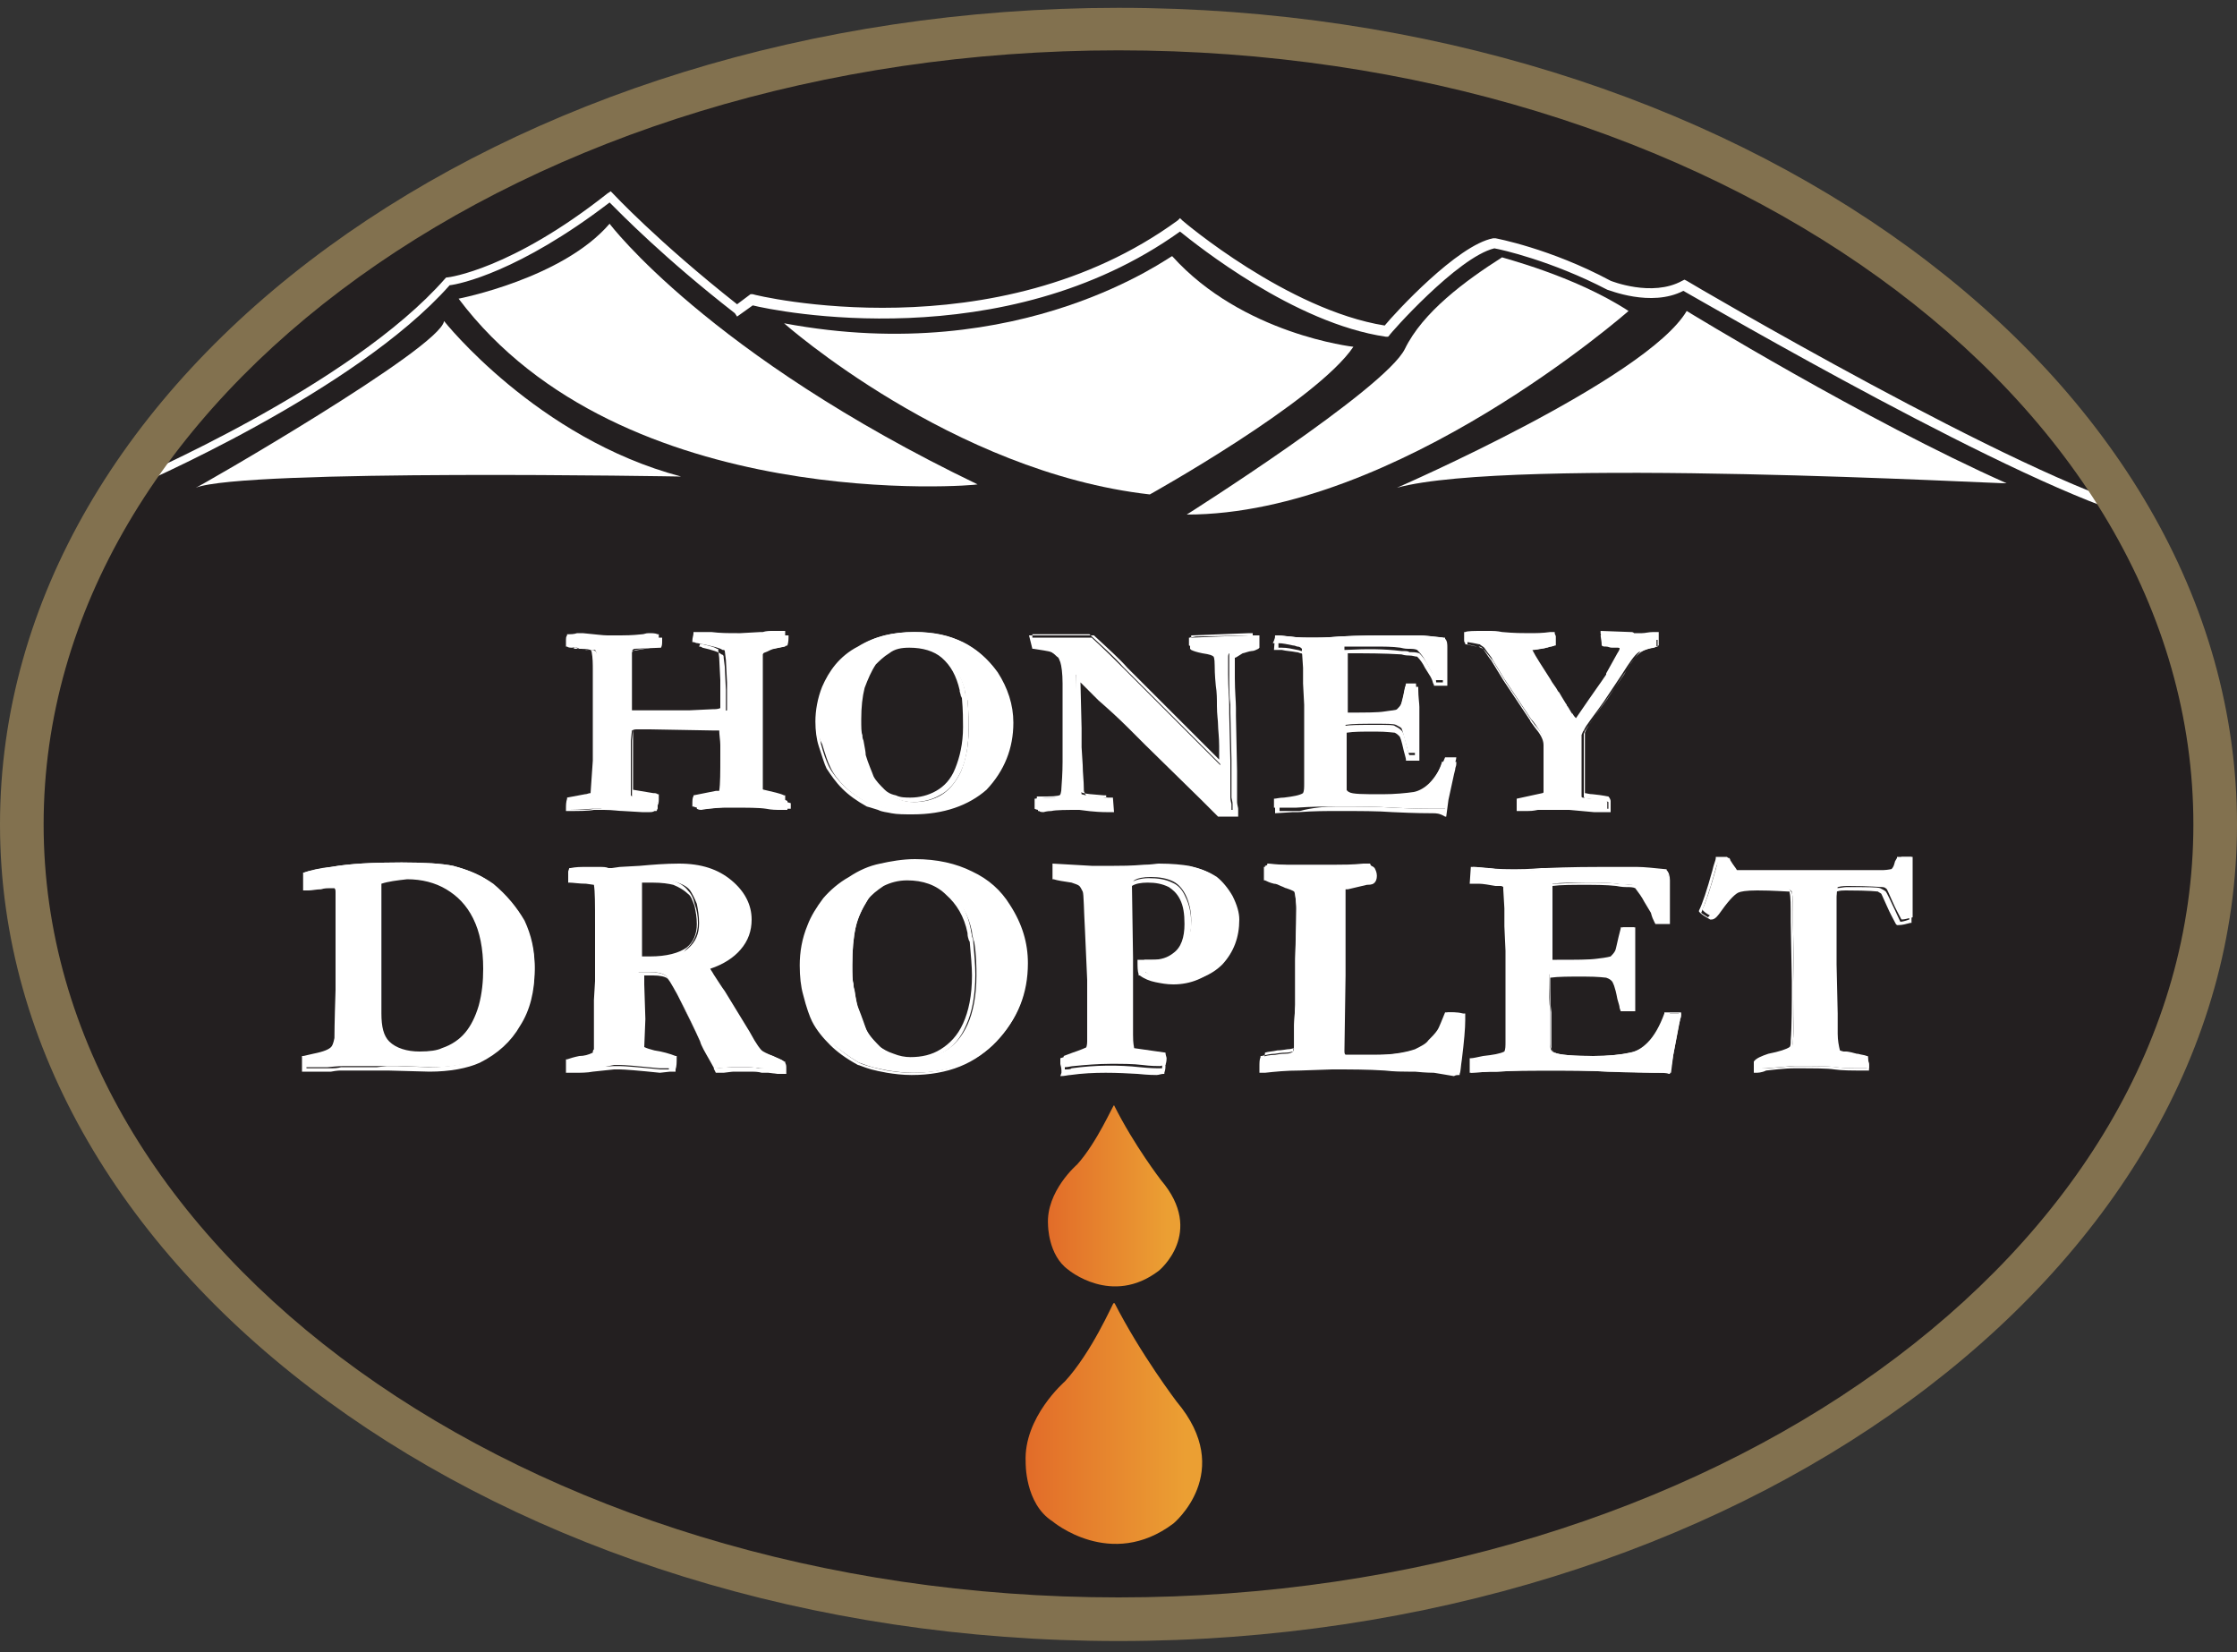 <?xml version="1.0" encoding="utf-8"?>
<!-- Generator: Adobe Illustrator 28.0.0, SVG Export Plug-In . SVG Version: 6.00 Build 0)  -->
<svg version="1.1" id="Layer_1" xmlns="http://www.w3.org/2000/svg" xmlns:xlink="http://www.w3.org/1999/xlink" x="0px" y="0px"
	 viewBox="0 0 200 147.7" style="enable-background:new 0 0 200 147.7;" xml:space="preserve">
<rect x="0" y="0" width="200" height="147.7" fill="#333333" stroke="none"/>
<style type="text/css">
	.st0{fill:#231F20;}
	
		.st1{clip-path:url(#SVGID_00000139283734805036511210000012966025167146829241_);fill:url(#SVGID_00000168110539363323441910000018352976357722154387_);}
	
		.st2{clip-path:url(#SVGID_00000062914425069223772150000016550895599515463855_);fill:url(#SVGID_00000179635091731893915990000008188089050565566363_);}
	.st3{fill:#FFFFFF;}
	.st4{fill:#82714F;}
</style>
<g>
	<path class="st0" d="M198.1,73.7c0,39.3-43.9,71.1-98.1,71.1c-54.2,0-98.1-31.8-98.1-71.1C1.9,34.4,45.8,2.6,100,2.6
		C154.1,2.6,198.1,34.4,198.1,73.7z"/>
	<g>
		<defs>
			<path id="SVGID_1_" d="M96.3,104.1c0,0-2.8,2.4-2.6,5.4c0,0,0,2.7,1.8,4c0,0,3.9,3.3,8.1,0.1c0,0,4.2-3.4,0.2-8.1
				c0,0-2.4-3.1-4.2-6.7C99.5,98.8,98.1,102.1,96.3,104.1"/>
		</defs>
		<clipPath id="SVGID_00000111908762546246095000000003435085498709165458_">
			<use xlink:href="#SVGID_1_"  style="overflow:visible;"/>
		</clipPath>
		
			<linearGradient id="SVGID_00000075853608871882640020000010396237804107995038_" gradientUnits="userSpaceOnUse" x1="-171.642" y1="549.724" x2="-168.545" y2="549.724" gradientTransform="matrix(3.806 0 0 3.806 746.996 -1984.434)">
			<stop  offset="0" style="stop-color:#E26C29"/>
			<stop  offset="0.903" style="stop-color:#EB9F33"/>
			<stop  offset="1" style="stop-color:#EB9F33"/>
		</linearGradient>
		
			<rect x="93.5" y="98.8" style="clip-path:url(#SVGID_00000111908762546246095000000003435085498709165458_);fill:url(#SVGID_00000075853608871882640020000010396237804107995038_);" width="14.3" height="18"/>
	</g>
	<g>
		<defs>
			<path id="SVGID_00000145019383362243301620000014286769358152302241_" d="M95.2,123.5c0,0-3.7,3.2-3.5,7.2c0,0-0.1,3.7,2.4,5.3
				c0,0,5.2,4.4,10.8,0.2c0,0,5.6-4.6,0.3-10.9c0,0-3.2-4.2-5.6-8.9C99.5,116.5,97.6,120.9,95.2,123.5"/>
		</defs>
		<clipPath id="SVGID_00000139255950012502275710000015447605594944906895_">
			<use xlink:href="#SVGID_00000145019383362243301620000014286769358152302241_"  style="overflow:visible;"/>
		</clipPath>
		
			<linearGradient id="SVGID_00000052073574678555526530000003412719185843419325_" gradientUnits="userSpaceOnUse" x1="-177.998" y1="540.05" x2="-174.902" y2="540.05" gradientTransform="matrix(5.072 0 0 5.072 994.623 -2610.765)">
			<stop  offset="0" style="stop-color:#E26C29"/>
			<stop  offset="0.903" style="stop-color:#EB9F33"/>
			<stop  offset="1" style="stop-color:#EB9F33"/>
		</linearGradient>
		
			<rect x="91.5" y="116.5" style="clip-path:url(#SVGID_00000139255950012502275710000015447605594944906895_);fill:url(#SVGID_00000052073574678555526530000003412719185843419325_);" width="19" height="23.9"/>
	</g>
	<path class="st3" d="M27.1,94.5c0.1,0,0.4-0.1,0.9-0.2c0.9-0.2,1.4-0.4,1.7-0.6c0.2-0.2,0.3-0.5,0.3-0.9c0-0.1,0-1.5,0.1-4.3l0-1.5
		l0-1.9l0-4.8v-0.6c0-0.2-0.1-0.4-0.2-0.6c-0.1-0.1-0.2-0.1-0.5-0.1c-0.2,0-0.5,0-0.8,0.1c-0.4,0-0.8,0.1-1.1,0.1
		c-0.1,0-0.1,0-0.3,0l0-1.2c0.6-0.2,1.3-0.4,2.4-0.5c1.7-0.3,3.8-0.4,6.3-0.4c2.1,0,3.6,0.1,4.6,0.3c1.5,0.4,2.6,0.9,3.6,1.6
		c1.2,1,2.1,2.1,2.8,3.3c0.6,1.3,0.9,2.6,0.9,4.1c0,1.9-0.4,3.5-1.2,4.9c-0.8,1.4-2,2.4-3.5,3.2c-1.1,0.6-2.6,0.9-4.4,0.9l-2.9-0.1
		l-0.8,0l-1.1,0l-0.4,0l-1.2,0l-1.6,0c0,0-0.5,0-1.4,0.1c-0.3,0-0.7,0-1.2,0c-0.3,0-0.5,0-0.7,0C27.1,95.4,27.1,95,27.1,94.5
		 M33.9,78.9c0,0.3,0,0.5,0,0.6l0,2.4V84c0,0.7,0,1.3,0,1.8l0,1.3l0,2.2l0,1.4c0,1.3,0.2,2.1,0.7,2.6c0.7,0.7,1.6,1,2.9,1
		c0.9,0,1.6-0.1,2-0.3c0.9-0.3,1.6-0.8,2.2-1.4c0.5-0.6,0.9-1.4,1.2-2.5c0.3-1.1,0.4-2.2,0.4-3.3c0-1.9-0.3-3.4-0.9-4.6
		C41.9,80.9,41,80,40,79.4c-1-0.6-2.2-0.9-3.6-0.9C35.4,78.5,34.6,78.6,33.9,78.9"/>
	<path class="st3" d="M38.4,95.8l-3.7-0.1l-1.1,0l-0.4,0l-1.2,0l-1.6,0c0,0-0.3,0-0.8,0.1l-0.6,0c-0.3,0-0.6,0-0.9,0l-0.3,0H27
		l0-0.2c0-0.2,0-0.6,0-1.1v-0.1l0.1,0c0.1,0,0.4-0.1,0.9-0.2c1-0.2,1.4-0.4,1.6-0.6c0.1-0.1,0.2-0.3,0.3-0.8c0-0.1,0-1.3,0.1-4.3
		l0-1.5l0-1.9l0-5.3c0-0.2,0-0.3-0.1-0.4c0,0-0.1,0-0.4,0c-0.2,0-0.5,0-0.8,0.1c-0.4,0-0.8,0.1-1.1,0.1c0,0-0.1,0-0.1,0
		c0,0-0.1,0-0.2,0l-0.2,0l0-1.6l0.1,0c0.5-0.2,1.3-0.3,2.4-0.5c1.7-0.3,3.7-0.4,6.3-0.4c2.1,0,3.6,0.1,4.6,0.3
		c1.5,0.4,2.7,0.9,3.6,1.7c1.2,1,2.2,2.1,2.8,3.4c0.6,1.3,0.9,2.7,0.9,4.2c0,1.9-0.4,3.6-1.3,5c-0.8,1.4-2,2.5-3.6,3.3
		C41.8,95.5,40.2,95.8,38.4,95.8z M34.6,95.3l0.9,0l2.9,0.1c1.8,0,3.3-0.3,4.3-0.8c1.5-0.8,2.7-1.9,3.5-3.2c0.8-1.3,1.2-2.9,1.2-4.8
		c0-1.5-0.3-2.8-0.9-4.1c-0.6-1.2-1.5-2.3-2.7-3.3c-0.9-0.7-2.1-1.2-3.5-1.6c-0.9-0.2-2.5-0.3-4.5-0.3c-2.6,0-4.6,0.1-6.2,0.4
		c-1,0.2-1.7,0.3-2.2,0.5l0,0.9c0,0,0.1,0,0.1,0c0.3-0.1,0.7-0.1,1.1-0.1c0.3-0.1,0.6-0.1,0.9-0.1c0.4,0,0.6,0,0.7,0.2
		c0.2,0.2,0.2,0.4,0.2,0.7v0.6l0,4.8l0,1.9l0,1.5c-0.1,2.9-0.1,4.2-0.1,4.3c-0.1,0.5-0.2,0.9-0.4,1c-0.3,0.3-0.9,0.5-1.8,0.7
		c-0.3,0-0.6,0.1-0.7,0.1c0,0.3,0,0.6,0,0.8l0.8,0c0.4,0,0.7,0,0.9,0l0.6,0c0.5,0,0.8-0.1,0.8-0.1l1.6,0l1.2,0l0.4,0L34.6,95.3z
		 M37.5,94.4c-1.3,0-2.3-0.3-3-1c-0.5-0.5-0.8-1.4-0.8-2.7l0-1.4l0-2.2l0-1.4c0-0.4,0-0.9,0-1.4l0-0.3v-2.1l0-2.4c0-0.1,0-0.3,0-0.6
		l0-0.1l0.1,0c0.7-0.3,1.6-0.4,2.5-0.4c1.4,0,2.6,0.3,3.7,0.9c1.1,0.6,1.9,1.5,2.5,2.8c0.6,1.3,0.9,2.8,0.9,4.7
		c0,1.1-0.1,2.3-0.4,3.4c-0.3,1.1-0.7,2-1.3,2.6c-0.6,0.6-1.3,1.1-2.2,1.4C39.2,94.3,38.5,94.4,37.5,94.4z M34.1,79
		c0,0.2,0,0.4,0,0.5l0,2.4l0,2.4c0,0.5,0,1,0,1.4l0,1.3l0,2.2l0,1.4c0,1.2,0.2,2,0.7,2.5c0.6,0.6,1.6,0.9,2.7,0.9
		c0.9,0,1.6-0.1,2-0.3c0.9-0.3,1.6-0.8,2.1-1.4c0.5-0.6,0.9-1.4,1.2-2.4c0.3-1.1,0.4-2.2,0.4-3.3c0-1.8-0.3-3.3-0.9-4.5
		c-0.6-1.2-1.4-2-2.4-2.6c-1-0.6-2.2-0.9-3.5-0.9C35.5,78.7,34.7,78.8,34.1,79z"/>
	<path class="st3" d="M50.8,94.8c0.2-0.1,0.6-0.2,1.1-0.3c0.5,0,0.9-0.2,1.3-0.3c0-0.2,0.1-0.3,0.1-0.4c0-0.1,0-0.6,0-1.3l0-3.1
		l0.1-1.7l0-1.3l0-0.8c0-1,0-2,0-2.9c0-1.9,0-3.2-0.1-3.7l-0.8-0.2c-0.7,0-1.2-0.1-1.5-0.1l0-0.8l0.1-0.2c0.5-0.1,0.9-0.1,1.3-0.1
		c0.2,0,0.6,0,1.3,0c0.7,0.1,1,0.1,1.1,0.1l0.7-0.1l1.7-0.1c1.1-0.1,2.3-0.2,3.5-0.2c1.9,0,3.4,0.5,4.6,1.5c1.1,1,1.7,2.1,1.7,3.4
		c0,0.9-0.3,1.8-0.9,2.6c-0.6,0.8-1.6,1.4-2.8,1.7c0.1,0.2,0.3,0.4,0.4,0.7c0.4,0.6,0.7,1,1,1.4l2.2,3.6c0.6,1,0.9,1.5,1.1,1.7
		c0.2,0.2,0.5,0.3,1.1,0.5c0.4,0.2,0.7,0.3,1,0.5c0,0.2,0.1,0.3,0.1,0.4c0,0.1,0,0.2,0,0.3h-0.4l-0.3,0l-0.7-0.1H68
		c-0.3,0-0.7-0.1-1.1-0.1h-1.4c-0.1,0-0.4,0-1,0.1c-0.3,0-0.5,0-0.6,0.1l-0.5-0.9c-0.4-0.7-0.7-1.2-0.8-1.6
		c-0.4-0.9-1.1-2.4-2.1-4.3c-0.5-0.9-0.8-1.4-1-1.6c-0.3-0.2-0.7-0.3-1.4-0.3c-0.2,0-0.5,0-1,0c0,0.3,0,0.6,0,1l0.1,3.1l-0.1,2.6
		c0.3,0.2,0.6,0.3,1,0.4c0.7,0.2,1.4,0.3,1.9,0.5c0,0.5,0,0.8-0.1,1c-0.2,0-0.3,0-0.3,0l-0.6,0c-2-0.2-3.2-0.3-3.6-0.3
		c-0.2,0-0.4,0-0.5,0L53,95.6c-0.6,0.1-1.1,0.1-1.6,0.1h-0.6c0-0.2,0-0.4,0-0.4C50.7,95.1,50.7,95,50.8,94.8 M57.1,85.7
		c0.4,0,0.8,0,1,0c1.6,0,2.7-0.3,3.4-0.9c0.7-0.6,1-1.3,1-2.3c0-0.6-0.1-1.2-0.2-1.7c-0.2-0.5-0.4-0.9-0.6-1.2
		c-0.3-0.4-0.8-0.6-1.4-0.8c-0.4-0.1-1.1-0.2-2-0.2c-0.4,0-0.8,0-1.1,0.1l0,0.3l0,1.9l0,1.2l0,1.5c0,0.4,0,1,0,1.7V85.7z"/>
	<path class="st3" d="M59,95.9c-1.9-0.2-3.2-0.3-3.6-0.3c-0.2,0-0.4,0-0.5,0L53,95.8c-0.5,0.1-1.1,0.1-1.6,0.1h-0.8l0-0.2
		c0-0.1,0-0.2,0-0.3c0-0.1,0-0.1,0-0.1c0-0.1,0-0.3,0-0.5l0-0.1l0.1,0c0.3-0.1,0.6-0.2,1.1-0.3c0.4,0,0.8-0.1,1.2-0.3
		c0-0.1,0-0.2,0.1-0.3c0-0.1,0-0.6,0-1.3l0-3.1l0.1-1.7l0-1.3l0-0.8c0-0.9,0-1.8,0-2.9c0-1.9,0-3-0.1-3.6L52.4,79
		c-0.6,0-1.2-0.1-1.5-0.1l-0.1,0l0-1l0.1-0.3l0.1,0c0.5-0.1,0.9-0.1,1.3-0.1c0.2,0,0.6,0,1.3,0c0.3,0,0.6,0,0.8,0.1
		c0.2,0,0.3,0,0.3,0l0.7-0.1l1.8-0.1c1.1-0.1,2.3-0.2,3.5-0.2c2,0,3.5,0.5,4.7,1.5c1.2,1,1.8,2.2,1.8,3.5c0,1-0.3,1.9-1,2.7
		c-0.6,0.7-1.5,1.3-2.7,1.7c0.1,0.2,0.2,0.3,0.3,0.5c0.4,0.6,0.7,1.1,1,1.5l2.2,3.6c0.7,1.3,1,1.6,1.1,1.7c0.1,0.1,0.5,0.3,1,0.5
		c0.4,0.2,0.8,0.3,1,0.5l0.1,0l0,0.1c0.1,0.2,0.1,0.3,0.1,0.5c0,0.1,0,0.1,0,0.2l0,0.3l-0.8,0l-0.8-0.1l-0.6,0
		c-0.3-0.1-0.7-0.1-1.1-0.1h-1.4c0,0-0.2,0-0.9,0.1c-0.2,0-0.3,0-0.4,0c-0.1,0-0.2,0-0.2,0l-0.1,0l-0.5-1c-0.4-0.8-0.7-1.3-0.8-1.6
		c-0.4-0.9-1.1-2.4-2.1-4.3c-0.6-1.2-0.8-1.4-0.9-1.5c-0.2-0.2-0.7-0.3-1.3-0.3c-0.2,0-0.4,0-0.8,0c0,0.2,0,0.5,0,0.8l0.1,3.1
		l-0.1,2.5c0.2,0.1,0.5,0.2,0.9,0.3c0.7,0.1,1.4,0.3,1.9,0.5l0.1,0v0.1c0,0.5,0,0.8-0.1,1.1l0,0.2l-0.2,0c-0.2,0-0.3,0-0.3,0
		L59,95.9z M68.6,95.4l0.8,0.1l0.5,0c0,0,0-0.1,0-0.1c0-0.1,0-0.2-0.1-0.3c-0.2-0.1-0.5-0.3-0.9-0.4c-0.6-0.2-0.9-0.4-1.1-0.6
		c-0.3-0.3-0.7-1.1-1.1-1.7l-2.2-3.6c-0.2-0.4-0.5-0.8-1-1.4c-0.2-0.2-0.3-0.5-0.5-0.7l-0.1-0.2l0.2-0.1c1.2-0.4,2.1-0.9,2.7-1.7
		c0.6-0.7,0.9-1.6,0.9-2.5c0-1.2-0.6-2.3-1.6-3.2c-1.1-1-2.6-1.4-4.4-1.4c-1.2,0-2.3,0.1-3.5,0.2l-2.5,0.1c0,0-0.2,0-0.4,0
		c-0.2,0-0.4,0-0.8-0.1c-0.7,0-1.1,0-1.3,0c-0.3,0-0.7,0-1.1,0.1l0,0l0,0.7c0.3,0,0.8,0.1,1.3,0.1l1,0.2l0,0.1
		c0,0.5,0.1,1.7,0.1,3.7c0,1,0,2,0,2.9l0,0.8l0,1.3l-0.1,1.7l0,3.1c0,0.7,0,1.2,0,1.4c0,0.1,0,0.2-0.1,0.4l0,0.1l-0.1,0
		c-0.5,0.2-0.9,0.3-1.3,0.3c-0.4,0.1-0.7,0.1-0.9,0.2c0,0.1,0,0.2,0,0.3c0,0,0,0.1,0,0.1c0,0,0,0.1,0,0.2h0.4c0.6,0,1.1,0,1.6-0.1
		l1.9-0.1c0.1,0,0.3,0,0.5,0c0.4,0,1.7,0.1,3.6,0.3l0.6,0c0,0,0.1,0,0.2,0c0-0.2,0-0.4,0-0.7c-0.5-0.2-1.1-0.3-1.7-0.5
		c-0.5-0.1-0.8-0.2-1.1-0.4l-0.1-0.1l0.1-2.7L56.9,88c0-0.4,0-0.7,0-1l0-0.1l0.1,0c0.4,0,0.8,0,1,0c0.7,0,1.2,0.1,1.5,0.3
		c0.1,0.1,0.4,0.4,1,1.6c1,2,1.7,3.4,2.1,4.3c0.1,0.3,0.4,0.8,0.8,1.6l0.4,0.8c0,0,0.1,0,0.1,0c0.1,0,0.2,0,0.4,0
		c0.5-0.1,0.9-0.1,1-0.1h1.4c0.4,0,0.8,0,1.1,0.1L68.6,95.4z M58,85.9c-0.2,0-0.4,0-0.6,0l-0.5,0v-0.6c0-0.6,0-1.2,0-1.7l0-1.5
		l0-1.2l0-1.9l0-0.4l0.1,0c0.4,0,0.7-0.1,1.1-0.1c1,0,1.6,0.1,2,0.2c0.6,0.2,1.1,0.5,1.4,0.9c0.3,0.3,0.5,0.7,0.6,1.2
		c0.2,0.5,0.3,1.1,0.3,1.7c0,1-0.4,1.8-1.1,2.4C60.8,85.6,59.7,85.9,58,85.9z M57.3,85.5l0.2,0c0.3,0,0.5,0,0.6,0
		c1.5,0,2.6-0.3,3.3-0.8c0.6-0.5,0.9-1.2,0.9-2.1c0-0.6-0.1-1.1-0.2-1.6c-0.2-0.5-0.3-0.9-0.6-1.1c-0.3-0.3-0.8-0.6-1.3-0.8
		c-0.4-0.1-1-0.2-1.9-0.2c-0.3,0-0.6,0-0.9,0l0,0.1l0,1.9l0,1.2l0,1.5c0,0.5,0,1,0,1.7V85.5z"/>
	<path class="st3" d="M71.6,86.4c0-1.1,0.2-2.3,0.7-3.5c0.3-0.8,0.8-1.6,1.4-2.3c0.6-0.7,1.3-1.3,2.2-1.9c0.9-0.5,1.8-0.9,2.7-1.2
		c0.9-0.2,2-0.4,3.1-0.4c1.9,0,3.6,0.4,5.1,1.1c1.4,0.7,2.5,1.7,3.4,3c1.1,1.6,1.6,3.3,1.6,5.1c0,2.6-0.9,4.9-2.7,6.8
		c-1.8,1.9-4.3,2.8-7.5,2.8c-0.8,0-1.5-0.1-2.2-0.2c-0.5-0.1-1-0.2-1.4-0.3c-0.7-0.2-1.1-0.4-1.2-0.4c-1-0.6-1.8-1.2-2.5-1.8
		c-0.6-0.6-1.1-1.3-1.6-2.1c-0.2-0.4-0.5-1.2-0.8-2.3C71.7,88.2,71.6,87.3,71.6,86.4 M81.1,78.5c-0.8,0-1.5,0.2-2.1,0.6
		c-0.6,0.4-1.1,0.8-1.4,1.3c-0.5,0.8-0.9,1.6-1.1,2.5c-0.2,0.9-0.3,2-0.3,3.4c0,0.8,0,1.4,0.1,1.7c0,0.1,0,0.3,0.1,0.6
		c0.1,0.7,0.2,1.2,0.3,1.5c0.4,1.2,0.7,1.9,0.9,2.2c0.3,0.5,0.7,0.9,1.2,1.4c0.3,0.2,0.7,0.5,1.2,0.7c0.5,0.2,1.1,0.3,1.6,0.3
		c1,0,1.9-0.2,2.8-0.7c0.9-0.5,1.6-1.3,2.1-2.4c0.5-1.1,0.8-2.6,0.8-4.4c0-0.7,0-1.8-0.2-3l-0.1-0.3c0-0.1-0.1-0.3-0.1-0.6
		c-0.3-1.5-1-2.7-2-3.5C83.8,78.9,82.6,78.5,81.1,78.5"/>
	<path class="st3" d="M81.5,96.1c-0.8,0-1.6-0.1-2.2-0.2c-0.6-0.1-1-0.2-1.4-0.3c-0.7-0.2-1.1-0.4-1.2-0.4c-1.1-0.6-1.9-1.2-2.5-1.8
		c-0.6-0.6-1.2-1.3-1.6-2.1c-0.2-0.4-0.5-1.2-0.8-2.4c-0.2-0.7-0.3-1.6-0.3-2.6c0-1.2,0.2-2.4,0.7-3.6c0.3-0.8,0.8-1.6,1.4-2.4
		c0.6-0.7,1.4-1.4,2.3-1.9c0.9-0.6,1.8-1,2.8-1.2c0.9-0.2,2-0.4,3.1-0.4c2,0,3.7,0.4,5.1,1.1c1.5,0.7,2.6,1.7,3.4,3
		c1.1,1.7,1.6,3.4,1.6,5.2c0,2.7-0.9,5-2.8,6.9C87.3,95.1,84.7,96.1,81.5,96.1z M81.7,77.3c-1.1,0-2.1,0.1-3,0.4
		c-0.9,0.2-1.8,0.6-2.7,1.2c-0.9,0.5-1.6,1.1-2.2,1.8c-0.6,0.7-1,1.5-1.3,2.3c-0.4,1.1-0.7,2.3-0.7,3.4c0,0.9,0.1,1.8,0.3,2.5
		c0.3,1.1,0.6,1.9,0.8,2.3c0.4,0.8,0.9,1.4,1.5,2c0.6,0.6,1.4,1.2,2.4,1.8c0,0,0.4,0.2,1.2,0.4c0.4,0.1,0.8,0.2,1.3,0.3
		c0.7,0.1,1.4,0.2,2.2,0.2c3.1,0,5.6-0.9,7.4-2.8c1.8-1.8,2.7-4.1,2.7-6.7c0-1.7-0.5-3.4-1.6-5c-0.8-1.2-1.9-2.2-3.3-2.9
		C85.2,77.7,83.6,77.3,81.7,77.3z M81.5,94.8c-0.5,0-1.1-0.1-1.7-0.3c-0.6-0.2-1-0.4-1.3-0.7c-0.6-0.5-1-1-1.3-1.5
		c-0.2-0.3-0.4-0.9-0.9-2.2c-0.1-0.3-0.2-0.8-0.3-1.6c0-0.3-0.1-0.5-0.1-0.6c-0.1-0.4-0.1-1-0.1-1.8c0-1.3,0.1-2.5,0.3-3.4
		c0.2-0.9,0.6-1.8,1.2-2.6c0.3-0.5,0.8-0.9,1.5-1.3c0.7-0.4,1.4-0.6,2.2-0.6c1.5,0,2.8,0.4,3.8,1.3c1,0.8,1.7,2,2,3.6
		c0,0.1,0.1,0.5,0.1,0.6l0.1,0.3c0.1,1.2,0.2,2.3,0.2,3.1c0,1.9-0.3,3.4-0.8,4.5c-0.5,1.2-1.2,2-2.1,2.5
		C83.5,94.6,82.5,94.8,81.5,94.8z M81.1,78.7c-0.8,0-1.5,0.2-2.1,0.5c-0.6,0.4-1.1,0.8-1.4,1.2c-0.5,0.8-0.9,1.6-1.1,2.5
		c-0.2,0.9-0.3,2-0.3,3.3c0,0.8,0,1.4,0.1,1.7c0,0.1,0,0.3,0.1,0.6c0.1,0.7,0.2,1.2,0.3,1.5c0.4,1,0.7,1.9,0.8,2.2
		c0.3,0.5,0.7,0.9,1.2,1.4c0.3,0.2,0.6,0.4,1.2,0.6c0.5,0.2,1,0.3,1.5,0.3c1,0,1.9-0.2,2.7-0.7c0.8-0.5,1.5-1.2,2-2.3
		c0.5-1.1,0.8-2.5,0.8-4.3c0-0.8-0.1-1.8-0.2-3l-0.1-0.2c0-0.1-0.1-0.2-0.1-0.6c-0.3-1.5-1-2.6-1.9-3.4
		C83.7,79.1,82.5,78.7,81.1,78.7z"/>
	<path class="st3" d="M94.5,78.4l0-1.1l3.4,0.2l1.5,0h0.5c0.6,0,1.5,0,2.7-0.1c0.7,0,1.1-0.1,1.3-0.1c1.2,0,2.1,0.1,2.7,0.2
		c0.9,0.2,1.6,0.5,2.2,0.9c0.5,0.4,1,1,1.4,1.7c0.4,0.8,0.6,1.5,0.6,2.1c0,1.6-0.5,2.9-1.5,4c-1,1-2.3,1.5-3.9,1.5
		c-0.5,0-1.1-0.1-1.6-0.2c-0.5-0.1-1-0.3-1.4-0.6c-0.1-0.3-0.1-0.6-0.1-1.1c0.2,0,0.4,0,0.6,0c0.2,0,0.3,0,0.5,0
		c0.8,0,1.5-0.2,2-0.7c0.7-0.6,1.1-1.5,1.1-2.8c0-0.9-0.2-1.7-0.5-2.3c-0.3-0.6-0.7-1-1.1-1.2c-0.6-0.3-1.3-0.4-2-0.4
		c-0.7,0-1.2,0.1-1.5,0.3c-0.1,0.1-0.1,0.2-0.2,0.3l0.1,6.6l0,0.6l0,0.6c0,0.1,0,0.3,0,0.6v1.1l0,1.8l0,2.2c0,0.3,0,0.7,0.1,1.2
		l2.8,0.4c0,0.2,0.1,0.4,0.1,0.5c0,0.1,0,0.3-0.1,0.6c-0.2,0-0.4,0.1-0.5,0.1c-0.3,0-0.8,0-1.6-0.1c-0.8-0.1-1.7-0.1-2.8-0.1
		c-1.1,0-2.3,0.1-3.3,0.2c-0.2,0-0.5,0.1-0.8,0.1c0-0.3-0.1-0.5-0.1-0.6c0-0.1,0-0.2,0-0.4l0.8-0.3c0.6-0.2,1.1-0.4,1.5-0.6
		c0.1-0.3,0.1-0.5,0.1-0.7c0-0.1,0-0.2,0-0.3c0-0.3,0-0.7,0-1.2l0-3.9l-0.2-4.5c-0.1-2.1-0.1-3.2-0.2-3.4c-0.1-0.3-0.2-0.5-0.3-0.6
		c-0.2-0.2-0.4-0.3-0.8-0.3C95.2,78.6,94.7,78.5,94.5,78.4"/>
	<path class="st3" d="M94.9,95.9l0-0.2c0-0.3-0.1-0.5-0.1-0.6c0-0.1,0-0.2,0-0.4l0-0.1l0.9-0.3c0.5-0.2,1-0.4,1.4-0.6
		c0.1-0.3,0.1-0.5,0.1-0.6c0-0.1,0-0.2,0-0.3l0-0.1c0-0.3,0-0.7,0-1.2l0-3.9l-0.2-4.5c-0.1-1.7-0.1-3.2-0.2-3.4
		c-0.1-0.2-0.2-0.4-0.3-0.5c-0.1-0.1-0.4-0.2-0.7-0.3c-0.7-0.1-1.3-0.2-1.6-0.3l-0.1,0l0-1.4l3.5,0.2l2,0c0.6,0,1.5,0,2.7-0.1
		c0.6,0,1.1-0.1,1.3-0.1c1.2,0,2.1,0.1,2.7,0.2c0.9,0.2,1.7,0.5,2.2,0.9c0.5,0.4,1,1,1.4,1.8c0.4,0.8,0.6,1.5,0.6,2.2
		c0,1.7-0.5,3-1.6,4.1c-1.1,1-2.4,1.6-4,1.6c-0.6,0-1.1-0.1-1.6-0.2c-0.5-0.1-1-0.3-1.4-0.6l-0.1,0l0-0.1c-0.1-0.3-0.1-0.7-0.1-1.1
		v-0.2l0.2,0c0.1,0,0.2,0,0.3,0c0.1,0,0.2,0,0.3,0c0.2,0,0.3,0,0.5,0c0.8,0,1.4-0.2,1.9-0.6c0.7-0.5,1-1.4,1-2.6
		c0-0.9-0.1-1.6-0.4-2.2c-0.3-0.6-0.7-0.9-1-1.1c-0.6-0.3-1.2-0.4-1.9-0.4c-0.6,0-1.1,0.1-1.4,0.3c-0.1,0.1-0.1,0.2-0.1,0.3l0.1,6.6
		l0,0.6l0,0.6c0,0.1,0,0.1,0,0.2c0,0.1,0,0.2,0,0.4l0,3l0,2.2c0,0.3,0,0.7,0.1,1.1l2.8,0.4l0,0.1c0,0.2,0.1,0.4,0.1,0.6
		c0,0.1,0,0.3-0.1,0.6l0,0.1l-0.1,0c-0.2,0-0.4,0.1-0.6,0.1c-0.2,0-0.7,0-1.7-0.1c-1.7-0.1-3.9-0.2-6,0.1c-0.2,0-0.5,0.1-0.9,0.1
		L94.9,95.9z M95.2,94.9c0,0.1,0,0.2,0,0.3c0,0.1,0,0.2,0,0.4c0.3,0,0.5,0,0.6-0.1c2.1-0.3,4.3-0.3,6.1-0.1c1,0.1,1.5,0.1,1.6,0.1
		c0.1,0,0.2,0,0.4,0c0-0.2,0-0.3,0-0.4c0-0.1,0-0.2,0-0.4l-2.8-0.4l0-0.1c-0.1-0.5-0.1-0.9-0.1-1.3l0-2.2l0-3c0-0.1,0-0.3,0-0.4
		c0-0.1,0-0.2,0-0.2l0-0.6l0-0.6l-0.1-6.6l0,0c0-0.1,0.1-0.2,0.2-0.4l0,0c0.3-0.2,0.9-0.4,1.6-0.4c0.8,0,1.5,0.1,2.1,0.4
		c0.5,0.2,0.9,0.6,1.2,1.3c0.3,0.6,0.5,1.4,0.5,2.3c0,1.3-0.4,2.3-1.1,2.9c-0.6,0.5-1.3,0.7-2.1,0.7c-0.1,0-0.3,0-0.5,0
		c-0.1,0-0.2,0-0.3,0c0,0-0.1,0-0.1,0c0,0.3,0,0.6,0,0.8c0.4,0.2,0.8,0.4,1.3,0.5c0.5,0.1,1,0.2,1.5,0.2c1.5,0,2.7-0.5,3.8-1.5
		c1-1,1.5-2.2,1.5-3.8c0-0.6-0.2-1.3-0.6-2c-0.4-0.7-0.8-1.3-1.3-1.7c-0.5-0.4-1.2-0.7-2.1-0.9c-0.6-0.1-1.5-0.2-2.6-0.2
		c-0.2,0-0.7,0-1.3,0.1c-1.2,0.1-2.1,0.1-2.7,0.1l-2,0l-3.2-0.2l0,0.7c0.3,0.1,0.8,0.2,1.4,0.3c0.4,0.1,0.7,0.2,0.9,0.4
		c0.2,0.2,0.3,0.4,0.4,0.7c0,0.2,0.1,1,0.2,3.5l0.2,4.5l0,3.9c0,0.5,0,0.9,0,1.2l0,0c0,0.1,0,0.2,0,0.3c0,0.2,0,0.5-0.1,0.8l0,0.1
		l-0.1,0c-0.5,0.3-1,0.5-1.6,0.7L95.2,94.9z"/>
	<path class="st3" d="M112.8,94.5c0.3-0.1,0.7-0.2,1.2-0.2c0.5-0.1,0.8-0.1,0.9-0.1c0.4,0,0.6-0.1,0.7-0.2c0.1-0.2,0.1-0.4,0.1-0.6
		l0-1.8l0.1-1.8v-1.2l0-1.4l0-1.5l0.1-3.1l0-1.4V81c-0.1-1-0.1-1.5-0.2-1.6c-0.1-0.1-0.3-0.2-0.8-0.4c-0.1,0-0.2-0.1-0.5-0.2
		c-0.2-0.1-0.4-0.2-0.6-0.2c-0.3-0.1-0.6-0.2-0.7-0.3c0-0.2,0-0.4,0-0.6c0-0.1,0-0.2,0-0.3c0.1,0,0.2-0.1,0.3-0.1c0.2,0,1,0,2.4,0.1
		l2,0l1.5,0c0.7,0,1.5,0,2.5-0.1c0.3,0,0.5,0,0.5,0c0.2,0,0.2,0,0.3,0.1c0.1,0.1,0.1,0.3,0.1,0.6c0,0.2-0.1,0.4-0.2,0.5
		c-0.1,0.1-0.2,0.1-0.6,0.2l-1.7,0.4c0,0-0.1,0.1-0.2,0.1c0,0.1-0.1,0.1-0.1,0.2l0,0.4l0,0.9v0.3V81c0,0,0,0.3,0,0.8
		c0,0.1,0,0.2,0,0.4c0,0.1,0,0.4,0,0.8c0,0.6,0,1,0,1.5c0,0.5,0,1,0,1.7c0,0.2,0,0.5,0,0.9l-0.1,6.7c0,0.3,0,0.5,0.1,0.5l1.3,0
		l0.8,0l0.9,0c1.5,0,2.7-0.2,3.6-0.5c0.6-0.3,1-0.5,1.2-0.8c0.3-0.3,0.6-0.6,0.8-0.9c0.2-0.3,0.4-0.9,0.7-1.6h0.4
		c0.2,0,0.5,0,0.7,0.1v0.4c0,0.7-0.1,1.8-0.2,3.5c-0.1,0.7-0.1,1.1-0.2,1.2c-0.2,0-0.4,0.1-0.4,0.1h-0.5l-0.7,0
		c-0.1,0-0.6,0-1.7-0.1c-0.2,0-1.1,0-2.7-0.1c-1.6-0.1-3.2-0.1-4.7-0.1l-2.9,0.1c-1.1,0-2.1,0.1-3.1,0.2H113c-0.1,0-0.2,0-0.3,0
		c0-0.1,0-0.2,0-0.3C112.7,95,112.7,94.7,112.8,94.5"/>
	<path class="st3" d="M128.2,95.9c-0.1,0-0.7,0-1.7-0.1c-0.1,0-0.3,0-0.6,0c-0.5,0-1.2,0-2.1-0.1c-1.5-0.1-3.1-0.1-4.7-0.1l-2.9,0.1
		c-1.2,0-2.2,0.1-3.1,0.2H113c-0.1,0-0.2,0-0.3,0l-0.1,0l0-0.2c0-0.1,0-0.2,0-0.3c0-0.4,0-0.7,0.1-0.9l0-0.1l0.1,0
		c0.4-0.1,0.8-0.2,1.2-0.2c0.6-0.1,0.8-0.1,1-0.1c0.3,0,0.5-0.1,0.6-0.1c0-0.2,0.1-0.3,0.1-0.5l0-1.8l0.1-1.8l0-2.5l0-1.5l0.1-4.7
		c0-0.4-0.1-1.4-0.2-1.5c0,0-0.1-0.1-0.7-0.3c-0.1,0-0.2-0.1-0.5-0.2c-0.2-0.1-0.4-0.2-0.6-0.2c-0.4-0.1-0.6-0.2-0.8-0.3l-0.1,0
		l0-0.1c0-0.2,0-0.4,0-0.6c0-0.1,0-0.2,0-0.4l0-0.1l0.1,0c0.1-0.1,0.2-0.1,0.4-0.1c0.2,0,0.7,0,1.6,0.1l0.9,0l2,0l1.5,0
		c0.6,0,1.4,0,2.5-0.1c0.2,0,0.3,0,0.4,0c0.1,0,0.1,0,0.1,0c0.2,0,0.3,0.1,0.4,0.2c0.1,0.2,0.2,0.4,0.2,0.7c0,0.3-0.1,0.5-0.2,0.6
		c-0.1,0.1-0.2,0.2-0.7,0.2l-1.7,0.4c0,0,0,0-0.1,0l-0.1,0c0,0,0,0,0,0c0,0,0,0,0,0.1l0,1.6c0,0,0,0.3,0,0.8c0,0.1,0,0.2,0,0.4
		c0,0.1,0,0.4,0,0.7c0,0.5,0,1,0,1.5c0,0.6,0,1.1,0,1.7c0,0.2,0,0.5,0,0.9l-0.1,6.7c0,0.2,0,0.3,0.1,0.4l1.2,0l0.8,0l0.9,0
		c1.5,0,2.6-0.2,3.5-0.5c0.6-0.3,1-0.5,1.2-0.7c0.3-0.3,0.6-0.6,0.8-0.9c0.2-0.3,0.4-0.9,0.7-1.6l0-0.1h0.6c0.2,0,0.4,0,0.8,0.1
		l0.2,0v0.6c0,0.7-0.1,1.9-0.3,3.5c-0.1,0.6-0.1,1.1-0.2,1.3l0,0.1l-0.1,0c-0.3,0-0.4,0.1-0.4,0.1L128.2,95.9z M119.2,95.2
		c1.6,0,3.2,0,4.7,0.1c0.9,0,1.6,0.1,2.1,0.1c0.3,0,0.5,0,0.6,0c1,0.1,1.6,0.1,1.7,0.1l1.2,0c0,0,0.2,0,0.3,0c0-0.2,0.1-0.5,0.1-1.1
		c0.2-1.6,0.3-2.8,0.3-3.5v-0.2c-0.2,0-0.4,0-0.6,0h-0.3c-0.2,0.7-0.5,1.2-0.7,1.5c-0.2,0.3-0.5,0.7-0.8,1c-0.2,0.3-0.6,0.5-1.3,0.8
		c-0.9,0.4-2.1,0.5-3.6,0.5l-0.9,0l-0.8,0l-1.4-0.1l0,0c-0.1-0.1-0.2-0.3-0.2-0.7l0.1-6.7c0-0.4,0-0.7,0-0.9c0-0.5,0-1.1,0-1.7
		c0-0.5,0-1,0-1.5c0-0.4,0-0.6,0-0.8c0-0.1,0-0.3,0-0.4c0-0.5,0-0.7,0-0.8v-0.4l0.1-1.4c0,0,0,0,0-0.1c0,0,0-0.1,0.1-0.1l0-0.1
		l0.2-0.1c0.1,0,0.1,0,0.1-0.1l1.8-0.4c0.4-0.1,0.5-0.1,0.5-0.1c0.1-0.1,0.1-0.2,0.1-0.4c0-0.3-0.1-0.4-0.1-0.5c0,0-0.1,0-0.1,0
		c0,0-0.1,0-0.1,0c-0.1,0-0.2,0-0.4,0c-1,0.1-1.8,0.1-2.5,0.1l-1.5,0l-2,0l-0.9,0c-0.9,0-1.4-0.1-1.6-0.1c0,0-0.1,0-0.1,0
		c0,0.1,0,0.2,0,0.2c0,0.1,0,0.3,0,0.5c0.1,0.1,0.3,0.1,0.6,0.2c0.2,0,0.4,0.1,0.7,0.2c0.3,0.1,0.5,0.2,0.5,0.2
		c0.7,0.2,0.8,0.3,0.9,0.4c0.1,0.1,0.1,0.4,0.2,1.7l0,1.6l-0.1,3.1l0,1.5l0,2.5l-0.1,1.8l0,1.8c0,0.2,0,0.4-0.1,0.6l0,0.1l0,0
		c-0.2,0.1-0.5,0.2-0.8,0.2c-0.1,0-0.5,0.1-0.9,0.1c-0.4,0.1-0.8,0.1-1.1,0.2c0,0.2-0.1,0.4-0.1,0.7c0,0,0,0.1,0,0.1
		c0,0,0.1,0,0.1,0h0.2c0.9-0.1,1.9-0.1,3.1-0.2L119.2,95.2C119.2,95.2,119.2,95.2,119.2,95.2z"/>
	<path class="st3" d="M131.7,77.5c0.5,0,1,0.1,1.4,0.1c0.7,0.1,1.6,0.2,2.6,0.2c0.3,0,1.2,0,2.6-0.1c2.1-0.1,4-0.1,5.7-0.1l2.5,0
		c0.6,0,1.4,0.1,2.5,0.2c0.2,0.2,0.2,0.4,0.2,0.8v2.9l0,0.6c0,0.1,0,0.1,0,0.2l-0.6,0c-0.1,0-0.2,0-0.5,0c-0.1-0.2-0.2-0.5-0.3-0.8
		l-0.6-1c-0.2-0.4-0.5-0.9-0.9-1.3c-0.2-0.1-0.5-0.1-0.9-0.1c-0.1,0-0.4,0-0.8-0.1c-0.9-0.1-1.8-0.1-2.8-0.1c-1.1,0-2.2,0-3,0.1
		c0,0.2-0.1,1.2-0.1,2.8l0,2.4v1.8c0.2,0,0.4,0,0.6,0c1.7,0,2.9,0,3.6-0.1c0.7-0.1,1.2-0.2,1.3-0.3c0.2-0.1,0.3-0.3,0.4-0.6
		c0.1-0.2,0.2-0.9,0.5-2.1l0.2,0l0.8,0c0,0.8,0,1.5,0,1.9c0,1,0,1.6,0,1.9c0,0.3,0,0.5,0,0.7c0,0.2,0,0.7,0,1.2c0,0.6,0,1,0,1.2V90
		h-1c0-0.2-0.1-0.5-0.2-0.9c-0.2-0.9-0.4-1.4-0.5-1.6c-0.1-0.2-0.3-0.3-0.6-0.4c-0.2-0.1-0.9-0.1-2.1-0.1c-1.4,0-2.5,0-3.2,0.1v0.5
		c0,1.1,0,2,0.1,2.8l0,3c0,0.4,0.1,0.6,0.4,0.7c0.4,0.2,1.6,0.3,3.5,0.3c1.3,0,2.4-0.1,3.3-0.3c0.6-0.1,1.2-0.5,1.7-0.9
		c0.6-0.6,1.2-1.5,1.6-2.6c0.3,0,0.5,0,0.7,0c0.1,0,0.2,0,0.5,0c0,0.2-0.1,0.4-0.1,0.6l-0.1,0.4l-0.5,2.7l-0.2,1.6
		c-0.6,0-1.1,0-1.5,0c-0.5,0-1.9,0-4.2-0.1c-1.6-0.1-3.5-0.1-5.8-0.1c-1.1,0-2.5,0-4.1,0.1h-0.6l-1.7,0.1v-1c0.2,0,0.5-0.1,1.1-0.2
		c1-0.1,1.6-0.3,2-0.5c0.1-0.3,0.2-0.6,0.2-1c0-0.2,0-0.4,0-0.8l0-0.4l0-5.3l0-1.6l-0.1-2.2l0-1.6l-0.1-1.7c0,0,0-0.1,0-0.3
		c-0.1-0.1-0.2-0.2-0.4-0.2c-0.1,0-0.2-0.1-0.4-0.1c-0.5-0.1-1-0.2-1.5-0.2c-0.2,0-0.4,0-0.6-0.1L131.7,77.5z"/>
	<path class="st3" d="M148,95.9c-0.6,0-2.2-0.1-4.2-0.1c-1.6-0.1-3.5-0.1-5.8-0.1c-1.1,0-2.5,0-4.1,0.1h-0.6l-1.9,0.1v-1.3l0.1,0
		c0.2,0,0.6-0.1,1.1-0.2c0.9-0.1,1.5-0.2,1.9-0.4c0.1-0.2,0.1-0.5,0.1-0.9c0-0.1,0-0.1,0-0.2c0-0.2,0-0.4,0-0.6l0-0.4l0-5.3l0-1.6
		l-0.1-2.2l0-1.6l-0.1-1.7c0,0,0-0.1,0-0.1l0-0.1c-0.1-0.1-0.2-0.1-0.3-0.1c-0.1,0-0.1,0-0.2,0c-0.1,0-0.1,0-0.2,0
		c-0.6-0.1-1.1-0.2-1.5-0.2c-0.1,0-0.3,0-0.4,0l-0.4,0l0.1-1.5l0.2,0c0.5,0,1,0.1,1.4,0.1c0.7,0.1,1.6,0.1,2.5,0.1
		c0.3,0,1.1,0,2.2-0.1l0.4,0c2.1-0.1,4-0.1,5.7-0.1l2.5,0c0.6,0,1.5,0.1,2.5,0.2l0.1,0l0,0.1c0.2,0.2,0.3,0.5,0.3,0.9v2.9l0,1
		l-0.7,0c-0.1,0-0.3,0-0.5,0l-0.1,0l-0.1-0.2c-0.1-0.2-0.2-0.4-0.3-0.8l-0.6-1c-0.2-0.4-0.5-0.8-0.8-1.2c-0.2-0.1-0.5-0.1-0.8-0.1
		c-0.1,0-0.4,0-0.9-0.1c-0.9-0.1-1.9-0.1-2.8-0.1c-1.1,0-2.2,0-2.9,0.1c0,0.4,0,1.2,0,2.6l0,4c0.1,0,0.3,0,0.4,0
		c1.7,0,2.9,0,3.6-0.1c0.9-0.1,1.2-0.2,1.2-0.2c0.1-0.1,0.3-0.3,0.4-0.5c0.1-0.2,0.2-0.9,0.5-2l0-0.1l0.3,0l1,0l0,0.2
		c0,0.8,0,1.5,0,1.9c0,1,0,1.6,0,1.9c0,0.2,0,0.3,0,0.4c0,0.1,0,0.2,0,0.2c0,0.2,0,0.7,0,1.2c0,0.6,0,1,0,1.2v0.5h-1.3l-0.1-0.3
		c0-0.2-0.1-0.4-0.2-0.8c-0.2-1.1-0.4-1.5-0.5-1.6c-0.1-0.1-0.2-0.2-0.5-0.3c-0.1,0-0.6-0.1-2-0.1c-1.3,0-2.3,0-3,0.1v0.3
		c0,1.2,0,2.1,0.1,2.8l0,3c0,0.4,0.1,0.5,0.3,0.6c0.2,0.1,0.9,0.3,3.4,0.3c1.3,0,2.4-0.1,3.3-0.3c0.6-0.1,1.1-0.4,1.6-0.9
		c0.6-0.6,1.1-1.5,1.5-2.6l0-0.1l0.1,0c0.3,0,0.5,0,0.7,0c0.1,0,0.3,0,0.5,0l0.2,0l0,0.2c0,0.2,0,0.3-0.1,0.4l0,0.1l-0.6,3.1
		l-0.3,1.7l-0.1,0C149,95.9,148.5,95.9,148,95.9z M138,95.3c2.3,0,4.2,0,5.8,0.1c2,0.1,3.6,0.1,4.2,0.1c0.4,0,0.8,0,1.3,0l0.2-1.4
		l0.6-3.2c0-0.1,0-0.2,0-0.3c-0.1,0-0.2,0-0.2,0c-0.2,0-0.4,0-0.6,0c-0.4,1.1-0.9,2-1.6,2.6c-0.5,0.5-1.1,0.8-1.7,1
		c-0.9,0.2-2.1,0.3-3.3,0.3c-2,0-3.2-0.1-3.6-0.3c-0.3-0.2-0.5-0.5-0.5-0.9l0-3c0-0.7-0.1-1.6-0.1-2.8v-0.6l0.2,0
		c0.7-0.1,1.8-0.1,3.2-0.1c1.6,0,2,0.1,2.1,0.1c0.3,0.1,0.5,0.3,0.6,0.5c0.2,0.2,0.3,0.8,0.5,1.7c0.1,0.3,0.1,0.6,0.2,0.8l0,0h0.7
		v-0.1c0-0.2,0-0.7,0-1.2c0-0.6,0-1,0-1.2c0-0.1,0-0.1,0-0.2c0-0.1,0-0.3,0-0.4c0-0.3,0-0.9,0-1.9c0-0.4,0-1,0-1.7l-0.6,0l0,0
		c-0.2,1.1-0.4,1.8-0.5,2c-0.1,0.3-0.3,0.5-0.5,0.7c-0.1,0.1-0.4,0.2-1.4,0.3c-0.7,0.1-1.9,0.1-3.6,0.1c-0.2,0-0.4,0-0.6,0l-0.2,0
		l0-4.3c0-1.6,0-2.5,0.1-2.8l0-0.2l0.2,0c0.7,0,1.8-0.1,3-0.1c0.9,0,1.9,0,2.8,0.1c0.5,0,0.8,0.1,0.9,0.1c0.4,0,0.7,0,0.9,0.1l0.1,0
		l0,0c0.4,0.5,0.7,0.9,0.9,1.3l0.6,1c0.1,0.3,0.2,0.6,0.3,0.7c0.2,0,0.3,0,0.4,0l0.4,0V82l0-0.6v-2.9c0-0.2-0.1-0.4-0.2-0.6
		c-1-0.1-1.8-0.2-2.4-0.2l-2.5,0c-1.7,0-3.6,0-5.7,0.1l-0.4,0c-1.2,0-1.9,0.1-2.2,0.1c-1,0-1.8-0.1-2.6-0.2
		c-0.4-0.1-0.8-0.1-1.2-0.1l0,0.8l0,0c0.2,0,0.3,0,0.4,0c0.5,0,1,0.1,1.6,0.2c0.1,0,0.2,0,0.2,0.1c0.1,0,0.1,0,0.2,0
		c0.2,0,0.4,0.1,0.5,0.2l0,0l0,0.2c0,0.1,0,0.1,0,0.2l0.1,1.7l0,1.6L135,85l0,1.6l0,5.3l0,0.4c0,0.2,0,0.4,0,0.6c0,0.1,0,0.2,0,0.2
		c0,0.4-0.1,0.8-0.2,1.1l0,0.1l-0.1,0c-0.4,0.2-1.1,0.4-2.1,0.5c-0.4,0-0.7,0.1-0.9,0.1v0.6l2.1-0.1C135.6,95.4,136.9,95.3,138,95.3
		z"/>
	<path class="st3" d="M153.7,76.7h0.9c0.1,0.1,0.1,0.2,0.1,0.2c0.3,0.5,0.5,0.7,0.6,0.9c0.1,0,0.8,0,1.9,0c0.7,0,1.4,0,1.9,0l0.3,0
		l1.7,0l3.2,0h4.3l0.8-0.1c0.1-0.1,0.2-0.3,0.4-0.7c0-0.1,0.1-0.2,0.2-0.4l0.6,0c0.1,0,0.2,0,0.4,0c0,0.7,0,1.6,0,2.9l0,1.2l0,0.7
		c0,0.2,0,0.4,0,0.6c-0.4,0.1-0.7,0.2-1,0.2c-0.2-0.4-0.5-0.9-0.8-1.6c-0.3-0.7-0.5-1.1-0.5-1.1c-0.1-0.1-0.2-0.2-0.4-0.2
		c-0.2,0-1.2-0.1-3-0.1c-0.3,0-0.6,0-1,0.1c-0.1,0.4-0.1,0.7-0.1,0.9l0,1.9v4.1l0.1,4.4l0,1.8c0,0.6,0.1,1.1,0.2,1.5
		c0.2,0.1,0.4,0.1,0.8,0.2c0.1,0,0.4,0.1,1,0.2c0.3,0.1,0.5,0.1,0.7,0.2c0,0.3,0.1,0.5,0.1,0.6c0,0.1,0,0.2,0,0.4
		c-0.2,0-0.4,0-0.5,0c-1,0-1.8,0-2.5-0.1c-0.7-0.1-1.9-0.1-3.7-0.1c-0.3,0-1.1,0.1-2.5,0.2c-0.5,0-0.9,0.1-1,0.1c0-0.1,0-0.2,0-0.3
		l0-0.3V95c0.2-0.3,0.6-0.5,1.2-0.6c1-0.2,1.6-0.4,2-0.6c0.1-0.2,0.2-0.4,0.2-0.7c0.1-1.1,0.1-2.9,0.1-5.4l-0.1-5.3
		c0-1.5,0-2.3-0.1-2.6c0-0.1,0-0.1-0.1-0.2c0,0-0.1-0.1-0.2-0.1c-0.3,0-1.2-0.1-2.8-0.1c-0.9,0-1.5,0.1-1.8,0.2
		c-0.4,0.2-1,0.9-1.8,1.9c-0.2,0.3-0.4,0.4-0.5,0.4c-0.4-0.2-0.7-0.4-0.8-0.6c0.3-0.6,0.7-1.8,1.2-3.6
		C153.5,77.3,153.6,76.9,153.7,76.7"/>
	<path class="st3" d="M157,95.9h-0.2l0-0.2c0-0.1,0-0.2,0-0.3l0-0.5l0,0c0.2-0.3,0.7-0.5,1.3-0.7c1-0.2,1.6-0.4,1.9-0.6
		c0.1-0.1,0.1-0.3,0.1-0.6c0.1-1.2,0.1-3.3,0.1-5.3l-0.1-5.3c0-1.5,0-2.3-0.1-2.6c0,0,0-0.1,0-0.1c0,0,0,0-0.1,0
		c-0.3,0-1.3-0.1-2.8-0.1c-1,0-1.5,0.1-1.7,0.2c-0.4,0.2-1,0.9-1.7,1.9c-0.3,0.4-0.5,0.5-0.7,0.5l-0.1,0c-0.5-0.3-0.7-0.4-0.9-0.6
		l-0.1-0.1l0-0.1c0.3-0.6,0.7-1.8,1.2-3.6c0.1-0.5,0.3-0.9,0.3-1.1l0-0.1l0.1,0h0.9l0.1,0.1c0.1,0.1,0.1,0.2,0.2,0.3
		c0.2,0.4,0.4,0.6,0.5,0.8c0.1,0,0.5,0,1.8,0c0,0,0,0,0,0c0.7,0,1.4,0,1.9,0l0.3,0l1.7,0l7.5,0l0.7-0.1c0.1-0.1,0.2-0.2,0.3-0.6
		c0-0.1,0.1-0.2,0.2-0.4l0-0.1l0.7,0c0,0,0,0,0,0c0.1,0,0.2,0,0.3,0l0.3,0v5.1c0,0.3,0,0.5,0,0.7l0,0.1l-0.1,0
		c-0.4,0.1-0.7,0.2-1.1,0.2l-0.1,0l-0.1-0.1c-0.2-0.4-0.5-0.9-0.8-1.6c-0.4-0.9-0.5-1.1-0.5-1.1c-0.1-0.1-0.2-0.1-0.3-0.2
		c-0.1,0-0.6-0.1-2.9-0.1c-0.2,0-0.5,0-0.8,0.1c0,0.3-0.1,0.6-0.1,0.7l0,6l0.1,4.4l0,1.8c0,0.6,0.1,1,0.1,1.3
		c0.1,0.1,0.4,0.1,0.7,0.1c0.1,0,0.3,0,1,0.2l0.1,0c0.3,0.1,0.6,0.1,0.8,0.2l0.1,0l0,0.2c0,0.3,0.1,0.5,0.1,0.6c0,0.1,0,0.2,0,0.4
		l0,0.1l-0.3,0c-0.1,0-0.2,0-0.3,0c-0.9,0-1.8,0-2.5-0.1c-0.6-0.1-1.8-0.1-3.6-0.1c-0.2,0-0.8,0-2.5,0.2
		C157.5,95.9,157.1,95.9,157,95.9z M157.1,95l0,0.4c0,0,0,0.1,0,0.1c0.2,0,0.4,0,0.9,0c1.4-0.1,2.2-0.2,2.5-0.2c1.9,0,3,0,3.7,0.1
		c0.7,0.1,1.5,0.1,2.4,0.1c0.1,0,0.2,0,0.3,0l0,0c0-0.1,0-0.1,0-0.2c0-0.1,0-0.2-0.1-0.5c-0.2-0.1-0.4-0.1-0.6-0.2l-0.1,0
		c-0.5-0.1-0.9-0.2-0.9-0.2c-0.5-0.1-0.7-0.1-0.9-0.2l-0.1,0l0-0.1c-0.1-0.3-0.2-0.9-0.2-1.5l0-1.8l-0.1-4.4l0-6
		c0-0.2,0-0.5,0.1-0.9l0-0.1l0.1,0c0.4,0,0.7-0.1,1-0.1c1.7,0,2.8,0,3,0.1c0.2,0.1,0.4,0.2,0.5,0.3c0,0,0.1,0.1,0.6,1.2
		c0.3,0.6,0.5,1.1,0.7,1.5c0.2,0,0.5-0.1,0.8-0.2c0-0.1,0-0.3,0-0.5l0-0.7l0-1.2v-2.8c-0.1,0-0.2,0-0.2,0l-0.5,0
		c0,0.1-0.1,0.2-0.1,0.3c-0.2,0.4-0.3,0.6-0.5,0.8l-0.1,0l-0.8,0.1l-4.4,0l-3.2,0l-1.7,0l-0.3,0c-0.6,0-1.2,0-1.9,0
		c-1.5,0-1.9,0-2-0.1l-0.1,0l0,0c-0.2-0.2-0.3-0.4-0.6-0.9c0,0,0-0.1-0.1-0.1h-0.6c-0.1,0.2-0.2,0.5-0.3,0.9
		c-0.5,1.8-0.9,2.9-1.2,3.6c0.1,0.1,0.3,0.2,0.6,0.4c0,0,0.1-0.1,0.4-0.4c0.8-1,1.4-1.7,1.8-2c0.3-0.2,1-0.3,1.9-0.3
		c1.6,0,2.5,0,2.9,0.1c0.1,0,0.2,0,0.3,0.1c0.1,0.1,0.1,0.2,0.2,0.3c0.1,0.3,0.1,1.2,0.1,2.7l0.1,5.3c0,2.1,0,4.1-0.1,5.4
		c0,0.3-0.1,0.6-0.2,0.8l0,0l0,0c-0.4,0.2-1,0.4-2.1,0.7C157.6,94.6,157.3,94.8,157.1,95z"/>
	<path class="st3" d="M50.9,72.4c0-0.2,0-0.5,0.1-0.9l1.5-0.3c0.2,0,0.4-0.1,0.7-0.2l0.2-3c0-1.1,0-1.9,0-2.4l0-0.3
		c0-0.3,0-1.2,0-2.5l0-0.3l0-1l0-1v-0.5c0-0.5,0-1-0.1-1.6c0-0.1,0-0.2-0.1-0.3c-0.1,0-0.1,0-0.2,0c-0.1,0-0.2,0-0.2,0
		c-0.3-0.1-0.7-0.1-1-0.1l-0.2-0.1c-0.2,0-0.4,0-0.5-0.1c0-0.2,0-0.4,0-0.4c0-0.1,0-0.2,0.1-0.4c0.2,0,0.4,0,0.7,0
		c0.3,0,0.5,0,0.6,0c1,0.1,1.7,0.2,2.2,0.2c0.2,0,0.4,0,0.7,0c0.2,0,0.4,0,0.6,0c0.3,0,0.9,0,1.9-0.1c0.2,0,0.4-0.1,0.6-0.1
		c0.3,0,0.5,0,0.7,0c0,0.2,0,0.3,0,0.4c0,0.1,0,0.3-0.1,0.5L56.7,58c-0.2,0.1-0.2,0.2-0.2,0.3l0,0.5l0,0.2l0,0.5l0,0.4V60
		c0,0.1,0,0.2,0,0.2l0,1.5c0,0.2,0,0.3,0,0.3c0,0,0,0.2,0,0.4c0,0.1,0,0.3,0,0.4c0,0.1,0,0.4,0,0.8c0.2,0,0.4,0.1,0.6,0.1l1.8,0h0.9
		l2.2,0l2.1-0.1c0.3,0,0.6,0,0.9-0.1c0-0.3,0-0.9,0-2l0-0.5l-0.1-2l-0.1-0.8c0-0.1-0.1-0.1-0.2-0.1c-0.3-0.2-0.8-0.3-1.7-0.5
		c-0.2,0-0.3-0.1-0.4-0.1c0-0.3,0.1-0.5,0.1-0.7c0.2,0,0.3,0,0.3,0l1.2,0c0.7,0.1,1.5,0.1,2.3,0.1c0.2,0,0.3,0,0.4,0l1.6,0
		c0.2,0,0.3,0,0.4,0c0.3-0.1,0.6-0.1,0.9-0.1c0.2,0,0.5,0,0.8,0c0,0.3,0,0.6-0.1,0.9c-0.7,0.2-1.2,0.3-1.4,0.3
		c-0.2,0.1-0.5,0.2-0.7,0.3l-0.1,0.2v0.2l0,0.3l0,0.2c0,0.2,0,0.3,0,0.4v0.3c0,0.4,0,0.6,0,0.6V62l0,1.2l0,1.5c0,0.4,0,1.1,0,2.2
		v1.7l0,1.4c0,0.3,0,0.6,0,1c0.2,0,0.3,0.1,0.5,0.1c0.7,0.2,1.3,0.3,1.7,0.5l0,0.8c-0.3,0-0.5,0-0.6,0c-0.4,0-0.8,0-1.3-0.1
		c-0.6-0.1-1.7-0.1-3.2-0.1c-0.7,0-1.5,0-2.6,0.2c-0.1,0-0.2,0-0.4-0.1c0-0.4,0-0.6,0.1-0.8l0.9-0.2l1-0.2c0.1,0,0.2-0.1,0.4-0.1
		c0.1-0.7,0.1-1.7,0.1-3.2l0-1c0-0.4-0.1-0.9-0.1-1.5c-0.3,0-0.6,0-1,0l-5.6-0.1l-0.1,0l-0.1,0c-0.1,0-0.1,0-0.2,0
		c-0.2,0-0.4,0-0.5,0H57c-0.2,0-0.3,0-0.5,0.1l-0.1,0.9v0.2c0,0.2,0,0.3,0,0.4v3.7c0,0.2,0,0.4,0,0.6l0.1,0.1l1.8,0.3
		c0.1,0,0.2,0.1,0.2,0.1c0.1,0,0.2,0.1,0.3,0.1c0,0.2,0,0.3,0,0.4c0,0.1,0,0.2-0.1,0.4c-0.3,0-0.5,0-0.7,0c-0.2,0-0.3,0-0.5,0
		c-0.1,0-0.1,0-0.2,0l-1.7-0.1c-0.4-0.1-1-0.1-1.7-0.1l-0.3,0c-0.3,0-0.5,0-0.6,0C52.7,72.3,51.9,72.4,50.9,72.4"/>
	<path class="st3" d="M58.1,72.6c-0.2,0-0.3,0-0.5,0c-0.1,0-0.1,0-0.2,0l-1.7-0.1c-0.4,0-0.9-0.1-1.7-0.1l-0.3,0c-0.2,0-0.3,0-0.4,0
		c-0.1,0-0.2,0-0.2,0c-0.5,0.1-1.3,0.1-2.3,0.1h-0.2v-0.2c0-0.3,0-0.6,0.1-0.9l0-0.1l1.6-0.3c0.2,0,0.3-0.1,0.5-0.1l0.2-2.9
		c0-1.1,0-1.9,0-2.4l0-0.3c0-0.4,0-1.2,0-2.5l0-0.3l0-1l0-1.6c0-0.5,0-1.1-0.1-1.6c0,0,0-0.1-0.1-0.2c0,0,0,0-0.1,0
		c-0.1,0-0.2,0-0.3,0c-0.3-0.1-0.7-0.1-1-0.1l-0.2-0.1c-0.2,0-0.4,0-0.5-0.1l-0.1,0l0-0.1c0-0.1,0-0.2,0-0.3c0-0.1,0-0.1,0-0.2
		c0-0.1,0-0.3,0.1-0.4l0-0.1l0.1,0c0.2,0,0.5,0,0.8-0.1c0.2,0,0.4,0,0.5,0c1.1,0.1,1.8,0.2,2.2,0.2c0.2,0,0.4,0,0.6,0l0,0
		c0.2,0,0.4,0,0.6,0c0.3,0,1,0,1.9-0.1c0.2,0,0.3-0.1,0.6-0.1c0.3,0,0.6,0,0.8,0.1l0.1,0l0,0.3c0,0.1,0,0.2,0,0.2
		c0,0.1,0,0.3-0.1,0.5l0,0.1l-2.3,0.4c-0.1,0-0.1,0.1-0.1,0.2l0,0.6l0,1c0,0.1,0,0.2,0,0.2l0,1.5c0,0.1,0,0.3,0,0.3l0,0.1
		c0,0.1,0,0.2,0,0.3c0,0.1,0,0.3,0,0.4c0,0,0,0.1,0,0.2c0,0.1,0,0.3,0,0.5c0.2,0,0.3,0,0.4,0l2.6,0l2.2,0l2.1-0.1
		c0.2,0,0.5,0,0.7-0.1c0-0.3,0-0.9,0-1.9l0-0.6l-0.1-2l-0.1-0.8c0,0,0,0-0.1,0c-0.3-0.2-0.8-0.3-1.7-0.5c-0.2,0-0.3-0.1-0.4-0.1
		l-0.1,0l0-0.1c0-0.3,0.1-0.5,0.1-0.7l0-0.1l0.1,0c0.2,0,0.3,0,0.3,0h0l1.2,0c0.8,0.1,1.5,0.1,2.3,0.1c0.1,0,0.2,0,0.3,0l1.8-0.1
		c0.1,0,0.2,0,0.2,0c0.3-0.1,0.6-0.1,0.9-0.1c0.2,0,0.5,0,0.9,0l0.2,0l0,0.2c0,0.3,0,0.6-0.1,0.9l0,0.1l-0.1,0
		c-0.7,0.2-1.2,0.3-1.4,0.3c-0.2,0.1-0.4,0.1-0.6,0.2l0,0.1v0.7c0,0.2,0,0.3,0,0.4v0.3c0,0.2,0,0.4,0,0.5c0,0.1,0,0.1,0,0.1l0,2.7
		l0,1.5c0,0.4,0,1.2,0,2.2v1.7l0,1.4c0,0.2,0,0.3,0,0.5c0,0.1,0,0.2,0,0.3c0.1,0,0.2,0.1,0.3,0.1c0.8,0.2,1.4,0.3,1.8,0.5l0.1,0
		l0,1.1l-0.7,0c-0.4,0-0.8,0-1.4-0.1c-0.6-0.1-1.6-0.1-3.1-0.1c-0.7,0-1.6,0.1-2.5,0.2c-0.1,0-0.3,0-0.5-0.1l-0.1,0v-0.1
		c0-0.4,0-0.7,0.1-0.8l0-0.1l1-0.2l1-0.2c0,0,0.1,0,0.2,0c0,0,0,0,0.1,0c0.1-0.6,0.1-1.7,0.1-3.1l0-1c0-0.4-0.1-0.9-0.1-1.4
		c-0.2,0-0.5,0-0.8,0l-5.7-0.1l-0.1,0c0,0-0.1,0-0.1,0c-0.1,0-0.2,0-0.3,0c-0.1,0-0.2,0-0.2,0H57c-0.1,0-0.2,0-0.4,0l0,0.9l0,0.2
		c0,0.1,0,0.2,0,0.2v3.7c0,0.2,0,0.4,0,0.5l0,0l1.8,0.3c0,0,0.1,0,0.1,0c0.2,0,0.3,0.1,0.3,0.1l0.1,0l0,0.3c0,0.1,0,0.2,0,0.2
		c0,0.1,0,0.3-0.1,0.5l0,0.1l-0.1,0C58.6,72.6,58.3,72.6,58.1,72.6z M54.1,72.1c0.8,0,1.3,0,1.7,0.1l1.7,0.1c0.1,0,0.1,0,0.2,0
		c0.2,0,0.3,0,0.5,0c0,0,0,0,0,0c0.2,0,0.4,0,0.6,0c0-0.1,0-0.2,0-0.3c0,0,0-0.1,0-0.2l0-0.1c0,0-0.1,0-0.1,0c0,0-0.1,0-0.2,0l0,0
		l-1.8-0.3l-0.2-0.1l0-0.1c0-0.2,0-0.4,0-0.7v-3.7c0,0,0-0.1,0-0.2l0-0.4l0.1-1l0.1,0c0.2-0.1,0.4-0.1,0.6-0.1h0.3
		c0.1,0,0.1,0,0.2,0c0.1,0,0.2,0,0.3,0c0,0,0.1,0,0.2,0l0.2,0l5.6,0.1c0.4,0,0.7,0,1,0l0.2,0v0.2c0,0.5,0,1,0.1,1.5l0,1
		c0,1.5-0.1,2.6-0.1,3.3l0,0.1l-0.1,0c-0.1,0-0.1,0-0.2,0.1c-0.1,0-0.1,0-0.2,0l-1,0.2l-0.8,0.2c0,0.1,0,0.3,0,0.5
		c0.1,0,0.2,0,0.2,0c1-0.1,1.8-0.2,2.6-0.2c1.6,0,2.6,0,3.2,0.1c0.5,0,0.9,0.1,1.3,0.1l0.4,0l0-0.5c-0.4-0.1-0.9-0.3-1.6-0.4
		c-0.1,0-0.2,0-0.3-0.1L68,71.1l0-0.1c0-0.2,0-0.3,0-0.4c0-0.2,0-0.4,0-0.5l0-1.4v-1.7c0-1,0-1.8,0-2.2l0-1.5l0-1.1l0-1.7
		c0-0.1,0-0.3,0-0.5v-0.3c0-0.1,0-0.2,0-0.4l0-0.1l0-0.5l0.1-0.3l0.1,0c0.3-0.1,0.5-0.2,0.7-0.3c0.2-0.1,0.7-0.2,1.3-0.3
		c0-0.2,0-0.4,0-0.5c-0.6,0-1,0-1.5,0.1c-0.1,0-0.2,0-0.3,0l-0.2,0l-1.6,0.1c-0.1,0-0.2,0-0.4,0c-0.7,0-1.5,0-2.3-0.1l-1.1,0
		c0,0-0.1,0-0.2,0c0,0.1,0,0.2-0.1,0.4c0.1,0,0.2,0,0.3,0.1c0.9,0.2,1.5,0.4,1.7,0.6c0.1,0,0.2,0.1,0.2,0.2l0,0.1l0.1,0.8l0.1,2.1
		l0,0.6c0,1.1,0,1.8,0,2l0,0.1l-0.1,0C64.6,64,64.3,64,64,64L61.9,64l-3,0l-1.8,0c-0.2,0-0.4,0-0.6-0.1l-0.1,0l0-0.1
		c0-0.3,0-0.5,0-0.6c0-0.1,0-0.2,0-0.2c0-0.1,0-0.3,0-0.4c0-0.1,0-0.3,0-0.3c0-0.1,0-0.2,0-0.4l0-1.5c0,0,0-0.1,0-0.2l0-0.1l0-0.9
		l0-0.6c0-0.2,0.1-0.4,0.4-0.5l2-0.3c0-0.1,0-0.2,0-0.3c0,0,0-0.1,0-0.2c-0.2,0-0.4,0-0.6,0c-0.2,0-0.4,0-0.5,0.1
		c-1,0.1-1.7,0.1-2,0.1c-0.2,0-0.4,0-0.6,0l0,0c-0.2,0-0.4,0-0.6,0c-0.4,0-1.1,0-2.2-0.2c-0.1,0-0.3,0-0.6,0c-0.2,0-0.4,0-0.5,0
		c0,0.1,0,0.2,0,0.2c0,0,0,0.1,0,0.2c0,0,0,0.1,0,0.2c0.1,0,0.2,0,0.3,0l0.2,0.1c0.3,0,0.6,0.1,1,0.1c0.1,0,0.1,0,0.2,0
		c0.1,0,0.2,0,0.3,0.1l0.1,0l0,0.1c0.1,0.2,0.1,0.3,0.1,0.3c0.1,0.6,0.1,1.1,0.1,1.7v0.5l0,1l0,1l0,0.3c0,1.3,0,2.1,0,2.5l0,0.3
		c0,0.5,0,1.3,0,2.4l-0.2,3.2l-0.1,0c-0.3,0.1-0.5,0.1-0.7,0.2l-1.4,0.2c0,0.2,0,0.3-0.1,0.5c1,0,1.7,0,2.1-0.1c0,0,0.1,0,0.2,0
		c0.1,0,0.2,0,0.4,0L54.1,72.1C54,72.1,54.1,72.1,54.1,72.1z"/>
	<path class="st3" d="M73.1,64.4c0-1,0.2-2,0.6-3c0.3-0.7,0.7-1.4,1.2-2c0.5-0.6,1.2-1.1,1.9-1.6c0.8-0.5,1.5-0.8,2.3-1
		c0.8-0.2,1.7-0.3,2.6-0.3c1.7,0,3.1,0.3,4.4,0.9c1.2,0.6,2.2,1.5,2.9,2.5c0.9,1.4,1.4,2.9,1.4,4.4c0,2.3-0.8,4.2-2.3,5.8
		c-1.5,1.6-3.7,2.4-6.4,2.4c-0.7,0-1.3,0-1.9-0.1c-0.4-0.1-0.8-0.2-1.2-0.3c-0.6-0.2-1-0.3-1-0.3c-0.9-0.5-1.6-1-2.1-1.5
		c-0.5-0.5-1-1.1-1.3-1.8c-0.2-0.4-0.4-1-0.7-2C73.2,66,73.1,65.3,73.1,64.4 M81.3,57.7c-0.7,0-1.3,0.2-1.9,0.5
		c-0.5,0.3-0.9,0.7-1.2,1.1c-0.5,0.7-0.8,1.4-1,2.2c-0.2,0.8-0.3,1.8-0.3,2.9c0,0.7,0,1.2,0.1,1.5c0,0.1,0,0.3,0.1,0.5
		c0.1,0.6,0.2,1,0.3,1.3c0.3,1,0.6,1.6,0.7,1.9c0.2,0.4,0.6,0.8,1.1,1.2c0.2,0.2,0.6,0.4,1.1,0.6c0.4,0.2,0.9,0.3,1.4,0.3
		c0.9,0,1.7-0.2,2.4-0.6c0.7-0.4,1.3-1.1,1.8-2.1c0.4-1,0.7-2.2,0.7-3.8c0-0.6,0-1.5-0.1-2.6l-0.1-0.2c0-0.1-0.1-0.2-0.1-0.5
		c-0.3-1.3-0.9-2.3-1.7-3C83.6,58.1,82.6,57.7,81.3,57.7"/>
	<path class="st3" d="M81.6,72.8c-0.7,0-1.4,0-1.9-0.1c-0.4-0.1-0.8-0.1-1.2-0.3c-0.6-0.2-1-0.3-1-0.3c-0.9-0.5-1.6-1-2.2-1.6
		c-0.6-0.6-1-1.2-1.4-1.8c-0.2-0.4-0.4-1.1-0.7-2c-0.2-0.6-0.3-1.4-0.3-2.2c0-1,0.2-2.1,0.6-3.1c0.3-0.7,0.7-1.4,1.2-2
		c0.5-0.6,1.2-1.2,2-1.6c0.8-0.5,1.6-0.8,2.4-1c0.8-0.2,1.7-0.3,2.7-0.3c1.7,0,3.2,0.3,4.4,1c1.2,0.6,2.2,1.5,3,2.6
		c0.9,1.4,1.4,2.9,1.4,4.5c0,2.3-0.8,4.3-2.4,6C86.6,72,84.4,72.8,81.6,72.8z M81.7,56.7c-0.9,0-1.8,0.1-2.6,0.3
		c-0.7,0.2-1.5,0.5-2.3,1c-0.8,0.5-1.4,1-1.9,1.6c-0.5,0.6-0.9,1.2-1.1,1.9c-0.4,1-0.6,2-0.6,2.9c0,0.8,0.1,1.5,0.2,2.1
		c0.2,0.8,0.5,1.6,0.7,2c0.3,0.6,0.8,1.2,1.3,1.7c0.5,0.5,1.2,1,2.1,1.5c0.1,0,0.4,0.1,1,0.3c0.3,0.1,0.8,0.2,1.2,0.3
		c0.6,0.1,1.2,0.1,1.9,0.1c2.7,0,4.8-0.8,6.3-2.4c1.5-1.6,2.3-3.5,2.3-5.7c0-1.5-0.5-2.9-1.3-4.3c-0.7-1-1.6-1.9-2.8-2.5
		C84.8,57,83.4,56.7,81.7,56.7z M81.6,71.7c-0.5,0-1-0.1-1.4-0.3c-0.5-0.2-0.9-0.4-1.1-0.6c-0.5-0.4-0.9-0.8-1.1-1.3
		c-0.1-0.2-0.4-0.8-0.8-1.9c-0.1-0.3-0.2-0.7-0.3-1.3c0-0.2-0.1-0.4-0.1-0.5c-0.1-0.3-0.1-0.8-0.1-1.5c0-1.1,0.1-2.1,0.3-2.9
		c0.2-0.9,0.5-1.6,1-2.2c0.3-0.4,0.7-0.8,1.3-1.1c0.6-0.3,1.2-0.5,1.9-0.5c1.3,0,2.4,0.3,3.3,1.1c0.9,0.7,1.5,1.8,1.8,3.1l0,0.1
		c0,0.2,0.1,0.3,0.1,0.3l0.1,0.3c0.1,1.1,0.1,2,0.1,2.6c0,1.5-0.2,2.8-0.7,3.9c-0.5,1-1.1,1.7-1.9,2.1
		C83.3,71.5,82.5,71.7,81.6,71.7z M81.3,57.9c-0.7,0-1.3,0.1-1.8,0.5c-0.5,0.3-0.9,0.7-1.2,1c-0.4,0.6-0.7,1.3-1,2.1
		c-0.2,0.8-0.3,1.7-0.3,2.8c0,0.7,0,1.2,0.1,1.4c0,0.1,0,0.3,0.1,0.5c0.1,0.6,0.2,1,0.2,1.3c0.2,0.7,0.6,1.6,0.7,1.9
		c0.2,0.4,0.6,0.8,1,1.2c0.2,0.2,0.5,0.4,1,0.5c0.4,0.2,0.9,0.2,1.3,0.2c0.8,0,1.6-0.2,2.3-0.6c0.7-0.4,1.3-1,1.7-2
		c0.4-1,0.7-2.2,0.7-3.7c0-0.6,0-1.5-0.1-2.6l-0.1-0.2c0,0,0-0.1-0.1-0.4l0-0.1c-0.3-1.3-0.8-2.2-1.6-2.9
		C83.5,58.2,82.5,57.9,81.3,57.9z"/>
	<path class="st3" d="M92.3,57.8L92.2,57h1l0.4,0c0.5,0,0.8,0,1,0c0.1,0,0.4,0,0.8,0c0.1,0,0.2,0,0.3,0c0.1,0,0.3,0,0.8,0
		c0.4,0,0.7,0,0.7,0c0.1,0,0.2,0,0.4,0c1.2,1.1,2.2,2.1,3,2.9c0.8,0.8,3.6,3.6,8.5,8.5V68l0-1.4c0-0.8-0.1-1.5-0.1-1.9
		c0-0.5-0.1-1.1-0.1-1.7c0-0.7,0-1.3-0.1-1.8c-0.1-1-0.1-1.6-0.1-1.8c0-0.5-0.1-0.8-0.2-1c-0.2-0.2-0.6-0.3-1.2-0.4
		c-0.4-0.1-0.8-0.2-1-0.3l0-0.7l0.3,0l2.4-0.1l2.6-0.1c0.2,0,0.3,0,0.5,0l0,0.8c-0.2,0.1-0.4,0.2-0.6,0.2c-0.5,0.1-0.8,0.2-0.9,0.2
		c-0.4,0.2-0.6,0.4-0.7,0.4c-0.1,0.1-0.1,0.2-0.1,0.4c0,0,0,0.2,0,0.5c0,0.1,0,0.5,0,1c0,1.2,0.1,2.1,0.1,2.8c0,0.2,0,0.5,0,0.7
		l0.1,4.2v0.6v1.5l0,0.6l0,0.6c0,0.3,0.1,0.5,0.1,0.6v0.6l-1.4,0l-1.4-1.5l-2.9-2.9l-2-2l-1.5-1.5c-1-1-1.9-1.8-2.7-2.5l-2-1.8
		l0.1,4.5c0,0.3,0,0.6,0,0.8l0,0.9l0.1,1.6c0,0.6,0.1,1.4,0.1,2.1c0,0.2,0,0.4,0.1,0.4c0,0.1,0.1,0.2,0.1,0.4c0.3,0.1,1,0.2,2.1,0.3
		c0.1,0,0.2,0,0.3,0.1l0,1l-0.5,0c-0.2,0-1.1-0.1-2.4-0.2c-1.3,0-2.1,0-2.6,0.1c-0.4,0-0.7,0.1-0.7,0.1c-0.1,0-0.2,0-0.4-0.1
		c0-0.2,0-0.3,0-0.5c0-0.1,0-0.2,0-0.4c0.2,0,0.4-0.1,0.5-0.1c0.1,0,0.2,0,0.5,0c0.7,0,1.1,0,1.2-0.1c0.1-0.1,0.2-0.4,0.2-0.8
		c0.1-1.3,0.1-2.1,0.1-2.3v-0.7l0-3.9l0-2.4c0-0.9-0.1-1.6-0.2-1.9c-0.1-0.2-0.1-0.4-0.3-0.5c-0.3-0.3-0.6-0.5-0.9-0.7
		C93.7,58,93.2,57.9,92.3,57.8"/>
	<path class="st3" d="M108.9,73l-1.5-1.5l-5-4.9l-1.5-1.5c-1-1-1.9-1.8-2.7-2.5L96.6,61l0.1,4.1c0,0.1,0,0.3,0,0.4
		c0,0.1,0,0.3,0,0.4l0,0.9l0.1,1.6c0,0.7,0.1,1.4,0.1,2.1c0,0.2,0,0.3,0.1,0.4l0,0c0,0,0,0.1,0.1,0.2c0.2,0.1,0.8,0.2,1.9,0.2
		c0.1,0,0.1,0,0.2,0c0.1,0,0.1,0,0.2,0l0.1,0l0.1,1.3l-0.7,0c-0.2,0-1,0-2.4-0.2c-1.1,0-2.1,0-2.5,0.1c-0.4,0-0.7,0.1-0.7,0.1
		c-0.1,0-0.3,0-0.4-0.1l-0.1,0l0-0.1c0-0.2,0-0.4,0-0.5c0-0.1,0-0.2,0-0.4l0-0.1l0.1,0c0.2,0,0.4-0.1,0.6-0.1c0.1,0,0.2,0,0.4,0
		l0.1,0c0.9,0,1.1-0.1,1.1-0.1c0,0,0.1-0.1,0.1-0.7c0.1-1.3,0.1-2.1,0.1-2.3v-0.7l0-3.9l0-2.4c0-1.1-0.1-1.6-0.2-1.9
		c0-0.2-0.1-0.3-0.2-0.4c-0.3-0.3-0.6-0.5-0.9-0.6c-0.2-0.1-1-0.2-1.6-0.3l-0.1,0L92,56.8l1.6,0c0.5,0,0.8,0,1,0c0.1,0,0.4,0,0.8,0
		c0.1,0,0.1,0,0.2,0c0,0,0.1,0,0.1,0c0.1,0,0.3,0,0.8,0c0.4,0,0.7,0,0.7,0h0h0.5l0.1,0c1.3,1.2,2.3,2.1,3,2.9
		c0.8,0.8,3.4,3.4,8.2,8.2l0-1.2c0-0.8-0.1-1.5-0.1-1.9c0-0.4-0.1-0.9-0.1-1.7c0-0.6,0-1.2-0.1-1.8c-0.1-1-0.1-1.6-0.1-1.8
		c0-0.7-0.1-0.8-0.1-0.8c-0.1-0.1-0.3-0.2-1-0.3c-0.5-0.1-0.8-0.2-1-0.3l-0.1-0.1l0-1l0.5-0.1l5-0.1c0.2,0,0.3,0,0.5,0h0.2l0,1.1
		l-0.1,0.1c-0.2,0.1-0.4,0.2-0.6,0.2c-0.2,0-0.7,0.2-0.8,0.2c-0.5,0.3-0.6,0.4-0.7,0.4c0,0,0,0.1,0,0.3c0,0,0,0.2,0,0.5v1
		c0,1.2,0.1,2.1,0.1,2.7c0,0.2,0,0.5,0,0.7l0.1,4.9v1.5l0,0.6l0,0.7c0,0.2,0.1,0.5,0.1,0.6V73L108.9,73z M96.2,60.1l2.3,2
		c0.8,0.7,1.7,1.6,2.7,2.5l1.5,1.5l5,4.9l1.4,1.4l1.1,0v-0.5c0-0.1,0-0.2-0.1-0.6l0-0.7l0-0.6v-2.1l-0.1-4.2c0-0.3,0-0.5,0-0.7
		c-0.1-0.7-0.1-1.6-0.1-2.8v-1c0-0.3,0-0.5,0-0.5c0-0.3,0-0.4,0.1-0.6c0.1-0.1,0.5-0.4,0.7-0.5c0.1,0,0.2-0.1,0.9-0.3
		c0.1,0,0.3-0.1,0.4-0.2l0-0.5c-0.1,0-0.2,0-0.3,0l-5.2,0.2l0,0.4c0.2,0.1,0.5,0.1,0.8,0.2c0.6,0.1,1.1,0.2,1.3,0.5
		c0.1,0.2,0.2,0.5,0.2,1.1c0,0.1,0,0.7,0.1,1.8c0.1,0.6,0.1,1.2,0.1,1.8c0,0.8,0,1.3,0.1,1.7c0,0.5,0.1,1.1,0.1,2l0,2.1l-0.3-0.3
		c-5-5-7.7-7.7-8.5-8.5c-0.7-0.8-1.7-1.7-3-2.9h-0.3c-0.1,0-0.3,0-0.7,0c-0.4,0-0.7,0-0.8,0c0,0-0.1,0-0.1,0c0,0-0.1,0-0.2,0
		c-0.5,0-0.7,0-0.8,0c-0.2,0-0.5,0-1,0l-1.2,0l0,0.5c0.9,0.1,1.3,0.2,1.5,0.3c0.4,0.2,0.7,0.4,1,0.7c0.1,0.1,0.3,0.3,0.3,0.6
		c0.1,0.4,0.2,1,0.2,2l0,2.4l0,4.6c0,0.3,0,1.1-0.1,2.3c0,0.5-0.1,0.8-0.3,0.9c-0.1,0.1-0.4,0.2-1.3,0.2l-0.1,0c-0.2,0-0.3,0-0.4,0
		c-0.1,0-0.2,0-0.4,0c0,0.1,0,0.2,0,0.3c0,0.1,0,0.2,0,0.3c0.1,0,0.2,0,0.2,0c0,0,0.3,0,0.7-0.1c0.5,0,1.4-0.1,2.6-0.1
		c1.4,0.1,2.2,0.2,2.4,0.2l0.3,0l0-0.7c0,0,0,0-0.1,0c-0.1,0-0.1,0-0.1,0c-1-0.1-1.7-0.1-2.1-0.3l-0.1,0l0-0.1
		c-0.1-0.2-0.1-0.3-0.1-0.4c0-0.1-0.1-0.3-0.1-0.5c-0.1-0.7-0.1-1.5-0.1-2.1l-0.1-1.6l0-0.9c0-0.1,0-0.3,0-0.4c0-0.1,0-0.3,0-0.4
		L96.2,60.1z"/>
	<path class="st3" d="M114.1,56.8c0.5,0,0.9,0.1,1.2,0.1c0.6,0.1,1.4,0.1,2.2,0.1c0.3,0,1,0,2.2-0.1c1.8-0.1,3.4-0.1,4.9-0.1l2.2,0
		c0.5,0,1.2,0.1,2.2,0.2c0.1,0.2,0.2,0.4,0.2,0.6v2.5l0,0.5c0,0.1,0,0.1,0,0.2l-0.5,0c-0.1,0-0.2,0-0.4,0c-0.1-0.2-0.2-0.4-0.3-0.7
		l-0.5-0.9c-0.2-0.4-0.4-0.7-0.8-1.1c-0.2-0.1-0.5-0.1-0.8-0.1c-0.1,0-0.3,0-0.7-0.1c-0.7-0.1-1.5-0.1-2.4-0.1c-1,0-1.8,0-2.6,0
		c0,0.2,0,1,0,2.4l0,2v1.5c0.2,0,0.4,0,0.5,0c1.4,0,2.5,0,3.1-0.1c0.6-0.1,1-0.1,1.1-0.2c0.1-0.1,0.3-0.3,0.4-0.5
		c0.1-0.2,0.2-0.8,0.4-1.8l0.2,0l0.7,0c0,0.7,0.1,1.3,0.1,1.6c0,0.8,0,1.4,0,1.6c0,0.2,0,0.4,0,0.6c0,0.2,0,0.6,0,1
		c0,0.5,0,0.8,0,1.1v0.3h-0.8c0-0.1-0.1-0.4-0.2-0.8c-0.2-0.7-0.3-1.2-0.4-1.4c-0.1-0.1-0.3-0.2-0.5-0.3c-0.2-0.1-0.8-0.1-1.8-0.1
		c-1.2,0-2.1,0-2.7,0.1v0.4c0,1,0,1.8,0,2.4l0,2.6c0,0.3,0.1,0.5,0.3,0.6c0.3,0.2,1.3,0.2,3,0.2c1.1,0,2.1-0.1,2.8-0.2
		c0.5-0.1,1-0.4,1.4-0.8c0.5-0.5,1-1.3,1.4-2.3c0.3,0,0.5,0,0.6,0c0.1,0,0.2,0,0.4,0c0,0.2-0.1,0.4-0.1,0.5l-0.1,0.4l-0.5,2.3
		l-0.2,1.4c-0.5,0-0.9,0-1.2,0c-0.5,0-1.6,0-3.6-0.1c-1.4-0.1-3-0.1-5-0.1c-1,0-2.2,0-3.6,0.1h-0.5l-1.5,0v-0.8
		c0.2,0,0.5-0.1,0.9-0.1c0.8-0.1,1.4-0.2,1.7-0.4c0.1-0.2,0.1-0.5,0.1-0.9c0-0.1,0-0.4,0-0.7l0-0.4l0-4.5l0-1.4l-0.1-1.9l0-1.4
		l-0.1-1.5c0,0,0-0.1,0-0.2c-0.1-0.1-0.2-0.2-0.4-0.2c-0.1,0-0.2-0.1-0.4-0.1c-0.5-0.1-0.9-0.2-1.3-0.2c-0.2,0-0.3,0-0.5,0
		L114.1,56.8z"/>
	<path class="st3" d="M128.1,72.7c-0.4,0-1.5,0-3.6-0.1c-1.3-0.1-2.9-0.1-4.9-0.1c-1,0-2.2,0-3.5,0.1h-0.5l-1.6,0.1v-1.2l0.1,0
		c0.2,0,0.5-0.1,0.9-0.1c0.8-0.1,1.3-0.2,1.6-0.3c0.1-0.2,0.1-0.4,0.1-0.7c0-0.1,0-0.4,0-0.7l0-0.4l0-4.5l0-1.4l-0.1-1.9l0-1.4
		l-0.1-1.5c0,0,0-0.1,0-0.1l0,0c0,0-0.1-0.1-0.2-0.1c-0.1,0-0.2-0.1-0.4-0.1c-0.5-0.1-0.9-0.1-1.3-0.2c-0.2,0-0.3,0-0.5,0l-0.2,0
		l0.1-1.3l0.2,0c0.5,0,0.9,0.1,1.2,0.1c0.6,0.1,1.3,0.1,2.2,0.1c0.3,0,1.1,0,2.2-0.1c1.8-0.1,3.4-0.1,4.9-0.1l2.2,0
		c0.5,0,1.2,0.1,2.2,0.2l0.1,0l0,0.1c0.2,0.2,0.2,0.5,0.2,0.8v2.5l0,0.9l-0.7,0c-0.1,0-0.2,0-0.4,0l-0.1,0l0-0.1
		c-0.1-0.1-0.1-0.3-0.2-0.5l-0.1-0.2l-0.5-0.8c-0.2-0.4-0.4-0.7-0.7-1c-0.2,0-0.4-0.1-0.7-0.1c-0.1,0-0.4,0-0.7-0.1
		c-1.6-0.1-3.1-0.1-4.8-0.1c0,0.4,0,1.4,0,2.2l0,3.4c0.1,0,0.2,0,0.3,0c1.5,0,2.5,0,3.1-0.1c0.8-0.1,1-0.2,1-0.2
		c0.1-0.1,0.2-0.2,0.3-0.5c0-0.1,0.2-0.6,0.4-1.7l0-0.1l0.3,0l0.9,0l0,0.2c0,0.7,0.1,1.3,0.1,1.6c0,0.5,0,1,0,1.3c0,0.2,0,0.3,0,0.4
		l0,0.1c0,0.2,0,0.3,0,0.4c0,0.2,0,0.6,0,1c0,0.5,0,0.8,0,1.1v0.5h-1.2l0-0.1c0-0.1-0.1-0.4-0.2-0.8c-0.2-0.9-0.3-1.2-0.4-1.3
		c-0.1-0.1-0.2-0.2-0.4-0.3c-0.1,0-0.7-0.1-1.7-0.1c-1.2,0-2,0-2.6,0.1v0.2c0,0.8,0,1.7,0,2.4l0,2.6c0,0.2,0.1,0.4,0.2,0.5
		c0.2,0.1,0.9,0.2,2.9,0.2c1.1,0,2.1-0.1,2.8-0.2c0.5-0.1,0.9-0.4,1.3-0.8c0.5-0.5,1-1.3,1.3-2.2l0-0.1l0.1,0c0.3,0,0.5,0,0.6,0
		c0.1,0,0.2,0,0.4,0l0.2,0l0,0.2c0,0.2-0.1,0.3-0.1,0.5l-0.1,0.4l-0.5,2.3l-0.2,1.5l-0.1,0C128.7,72.7,128.4,72.7,128.1,72.7z
		 M119.5,72.1c2,0,3.6,0,5,0.1c2.1,0.1,3.2,0.1,3.6,0.1c0.2,0,0.6,0,1.1,0l0.2-1.2l0.5-2.6c0-0.1,0-0.2,0-0.3c-0.1,0-0.1,0-0.2,0
		c-0.1,0-0.3,0-0.5,0c-0.4,0.9-0.8,1.7-1.4,2.2c-0.4,0.4-0.9,0.7-1.5,0.9c-0.8,0.2-1.8,0.3-2.9,0.3c-2.3,0-2.9-0.2-3.1-0.3
		c-0.3-0.1-0.4-0.4-0.4-0.8l0-2.6c0-0.7,0-1.6,0-2.4v-0.6l0.2,0c0.6-0.1,1.4-0.1,2.8-0.1c1.3,0,1.7,0,1.8,0.1
		c0.2,0.1,0.4,0.2,0.6,0.4c0.2,0.2,0.3,0.7,0.5,1.5c0.1,0.3,0.1,0.5,0.2,0.7h0.5v-0.1c0-0.2,0-0.6,0-1.1c0-0.5,0-0.8,0-1
		c0-0.1,0-0.3,0-0.4l0-0.1c0-0.1,0-0.2,0-0.4c0-0.3,0-0.7,0-1.3c0-0.3,0-0.8,0-1.4l-0.5,0c-0.2,1-0.3,1.5-0.4,1.7
		c-0.2,0.3-0.3,0.5-0.5,0.6c-0.2,0.1-0.5,0.2-1.2,0.3c-0.6,0.1-1.6,0.1-3.1,0.1c-0.2,0-0.3,0-0.5,0l-0.2,0l0-3.7c0-1.5,0-2.2,0-2.4
		l0-0.2l0.2,0c1.9-0.1,3.4-0.1,5,0.1c0.4,0,0.6,0,0.7,0.1c0.4,0,0.6,0,0.9,0.1l0,0l0,0c0.3,0.3,0.6,0.7,0.8,1.1l0.5,0.9l0.1,0.2
		c0.1,0.2,0.1,0.3,0.1,0.4c0.1,0,0.2,0,0.3,0l0.3,0v0l0-0.5v-2.5c0-0.2,0-0.4-0.1-0.5c-0.9-0.1-1.6-0.2-2.1-0.2l-2.2,0
		c-1.4,0-3.1,0-4.9,0.1c-1.1,0-1.9,0.1-2.2,0.1c-0.9,0-1.6,0-2.2-0.1c-0.3,0-0.6-0.1-1-0.1l0,0.6c0.1,0,0.2,0,0.3,0
		c0.5,0,0.9,0.1,1.4,0.2c0.1,0,0.3,0.1,0.4,0.1c0.2,0,0.4,0.1,0.5,0.2l0,0l0,0.2c0,0.1,0,0.1,0,0.1l0.1,1.5l0,1.4l0.1,1.9l0,1.4
		l0,4.5l0,0.4c0,0.3,0,0.6,0,0.7c0,0.4,0,0.7-0.1,0.9l0,0.1l-0.1,0c-0.3,0.2-0.9,0.3-1.8,0.4c-0.4,0-0.6,0.1-0.7,0.1v0.5l1.8,0
		C117.3,72.2,118.5,72.1,119.5,72.1z"/>
	<path class="st3" d="M131.2,56.9c0.2-0.1,0.7-0.1,1.5-0.1l0.1,0c0.2,0,0.3,0,0.4,0l0.1,0c0.1,0,0.4,0,1,0.1c1,0.1,1.8,0.1,2.4,0.1
		c0.6,0,1.3,0,1.9-0.1c0.1,0,0.1,0,0.2,0l0.1,0c0,0.1,0.1,0.2,0.1,0.2l0,0.6c-0.2,0.1-0.4,0.1-0.7,0.2l-0.5,0.1
		c-0.2,0-0.5,0.1-0.8,0.1l-0.1,0l0,0.2c0.3,0.6,0.8,1.5,1.7,2.7c0.2,0.4,0.5,0.7,0.7,1.1c0.1,0.1,0.3,0.5,0.7,1.1
		c0,0.1,0.1,0.1,0.1,0.2c0.1,0.1,0.2,0.2,0.2,0.3c0.1,0.2,0.2,0.3,0.2,0.4c0.2,0.3,0.3,0.5,0.4,0.6l1.2-1.8c0.4-0.5,1-1.3,1.6-2.3
		l0-0.1l1-1.8c0.2-0.2,0.2-0.4,0.2-0.5c0,0,0-0.1,0-0.2c-0.1-0.1-0.2-0.1-0.3-0.1c0,0-0.2,0-0.5,0c-0.2,0-0.3-0.1-0.5-0.1
		c-0.2,0-0.3,0-0.4-0.1c0-0.1,0-0.4-0.1-0.9l2.5,0.1c0.1,0,0.2,0,0.3,0.1h0.6l0.2,0c0.3,0,0.6-0.1,1-0.1c0.1,0,0.2,0,0.4,0l0,0.9
		l-0.2,0.1c-0.7,0.1-1.1,0.3-1.4,0.4c-0.4,0.3-0.8,0.9-1.5,2l-1.6,2.4c-0.9,1.3-1.6,2.1-1.8,2.6c-0.1,0.1-0.1,0.2-0.2,0.4v0.4l0,1
		v0.3c0,0.2,0,0.4,0,0.7l0,3.1c0,0.1,0.1,0.1,0.1,0.1c0.1,0,0.4,0.1,0.8,0.1c0.8,0.1,1.2,0.1,1.3,0.2c0.1,0,0.1,0.1,0.1,0.2
		c0,0.1,0,0.2,0,0.3c0,0.1,0,0.2,0,0.3l-1.4,0l-1.3-0.1l-0.9-0.1l-1.3,0h-1c-0.1,0-0.3,0-0.5,0c-0.4,0.1-0.7,0.1-0.9,0.1l-0.8,0
		c0-0.2,0-0.3,0-0.4c0-0.1,0-0.2,0-0.4l2.2-0.5c0.1,0,0.2-0.1,0.3-0.1c0-0.4,0-0.6,0-0.7c0-1.2,0-2.1,0-2.5c0-0.4,0-0.7,0-0.8v-0.3
		c0-0.5-0.3-1.1-0.8-1.8c-0.2-0.3-0.4-0.5-0.4-0.5l-2.4-3.6l-1.1-1.8c0-0.1-0.3-0.4-0.7-1c-0.1-0.1-0.3-0.2-0.4-0.3
		c-0.1,0-0.4-0.1-1.1-0.2c0-0.1-0.1-0.1-0.1-0.2c0,0,0-0.1,0-0.2C131.2,57.2,131.2,57.1,131.2,56.9"/>
	<path class="st3" d="M144.1,72.6l-1.6,0l-2.2-0.2l-1.3,0h-1c-0.1,0-0.3,0-0.5,0c-0.5,0.1-0.7,0.1-0.9,0.1l-1,0l0-0.2
		c0-0.1,0-0.1,0-0.2c0-0.1,0-0.1,0-0.2c0-0.1,0-0.1,0-0.2c0-0.1,0-0.1,0-0.2l0-0.1l2.3-0.5c0,0,0.1,0,0.1-0.1c0-0.3,0-0.5,0-0.6
		c0-0.8,0-1.4,0-1.8l0-0.7c0-0.4,0-0.7,0-0.8v-0.3c0-0.5-0.3-1-0.8-1.6c-0.2-0.3-0.4-0.5-0.4-0.6l-2.4-3.6l-1.1-1.8
		c-0.1-0.1-0.3-0.4-0.7-1c-0.1-0.1-0.2-0.2-0.4-0.2l-0.1,0c-0.2,0-0.5-0.1-1-0.2l-0.1,0l0-0.1c-0.1-0.1-0.1-0.2-0.1-0.3
		c0,0,0-0.1,0-0.1l0-0.1c0,0,0-0.1,0-0.2l0-0.3l0.1,0c0.2-0.1,0.8-0.1,1.6-0.1l0.2,0c0.2,0,0.3,0,0.4,0l0.1,0c0.2,0,0.5,0,1,0.1
		c1.1,0.1,1.8,0.1,2.4,0.1c0.6,0,1.2,0,1.9-0.1c0.1,0,0.1,0,0.2,0l0.2,0l0,0.1c0,0.1,0.1,0.2,0.1,0.3l0,0.8l-0.1,0
		c-0.3,0.1-0.5,0.1-0.7,0.2l-0.5,0.1c-0.2,0-0.4,0.1-0.8,0.1c0.3,0.6,0.9,1.5,1.6,2.6c0.2,0.4,0.5,0.7,0.7,1.1l0.1,0.1
		c0.1,0.2,0.3,0.5,0.6,1c0.1,0.1,0.1,0.2,0.1,0.2c0,0,0.1,0.1,0.1,0.1c0,0.1,0.1,0.1,0.1,0.2c0.1,0.1,0.1,0.2,0.2,0.3
		c0,0.1,0.1,0.1,0.1,0.1c0.1,0.2,0.2,0.3,0.3,0.4l1.1-1.6c0.4-0.6,1-1.4,1.6-2.3l0-0.1l1-1.8c0.2-0.3,0.2-0.4,0.2-0.4
		c0,0,0-0.1,0-0.1c-0.1,0-0.1-0.1-0.2-0.1l0,0c0,0-0.1,0-0.4,0c-0.2,0-0.3-0.1-0.5-0.1l-0.1,0c-0.1,0-0.2,0-0.3-0.1l-0.1,0l0-0.1
		c0-0.1,0-0.4-0.1-0.9l0-0.2l2.7,0.1c0.1,0,0.2,0,0.3,0.1l0.7,0c0.3,0,0.6-0.1,1-0.1c0.1,0,0.2,0,0.3,0l0.2,0l0,1.2l-0.3,0.1
		c-0.8,0.1-1.2,0.3-1.3,0.4c-0.3,0.3-0.8,0.9-1.4,1.9l-1.6,2.4c-1,1.3-1.6,2.2-1.8,2.6c-0.1,0.1-0.1,0.2-0.2,0.4l0,1.7
		c0,0.2,0,0.4,0,0.7l0,3c0,0,0,0,0,0c0.1,0,0.4,0.1,0.7,0.1c1,0.1,1.3,0.2,1.4,0.2c0.1,0.1,0.2,0.3,0.2,0.4v0.3c0,0,0,0.1,0,0.1
		c0,0.1,0,0.1,0,0.2V72.6z M135.9,72.2l0.7,0c0.2,0,0.4,0,0.9-0.1c0.3,0,0.4-0.1,0.6,0l1,0l1.3,0l2.2,0.2l1.2,0c0,0,0,0,0-0.1
		c0,0,0-0.1,0-0.1v-0.3c0-0.1,0-0.1,0-0.1c-0.1-0.1-0.9-0.1-1.2-0.2c-0.4-0.1-0.7-0.1-0.8-0.1c-0.1,0-0.2-0.1-0.2-0.2l0-0.1l0-3.1
		c0-0.2,0-0.4,0-0.6l0-1.8c0.1-0.2,0.1-0.3,0.2-0.4c0.3-0.4,0.8-1.3,1.8-2.6l1.6-2.3c0.6-1.1,1.1-1.7,1.5-2c0.3-0.2,0.8-0.4,1.5-0.5
		l0,0l0-0.6c-0.1,0-0.1,0-0.2,0c-0.3,0-0.7,0.1-1,0.1l-0.2,0l-0.6,0c-0.1,0-0.2,0-0.3-0.1l-2.3-0.1c0,0.2,0,0.4,0,0.5
		c0,0,0.1,0,0.1,0l0.1,0c0.2,0,0.3,0.1,0.5,0.1c0.3,0,0.5,0,0.5,0.1c0.1,0,0.2,0.1,0.3,0.2l0.1,0l0,0.1c0,0.1,0,0.2,0,0.3
		c0,0.2-0.1,0.4-0.3,0.6l-1.1,1.9c-0.6,1-1.2,1.8-1.6,2.3l-1.4,1.9l-0.2-0.2c-0.1-0.1-0.3-0.3-0.4-0.6c0,0,0-0.1-0.1-0.1
		c0-0.1-0.1-0.2-0.2-0.3c0,0-0.1-0.1-0.1-0.2c0,0-0.1-0.1-0.1-0.1c0-0.1-0.1-0.1-0.1-0.2c-0.3-0.5-0.5-0.8-0.6-1l-0.1-0.1
		c-0.2-0.3-0.5-0.7-0.7-1.1c-0.8-1.1-1.4-2.1-1.7-2.7l0,0l0-0.3l0.2-0.1c0.3-0.1,0.6-0.1,0.8-0.1l0.6-0.1c0.2,0,0.3-0.1,0.5-0.1
		l0-0.5c0,0,0,0,0-0.1c0,0-0.1,0-0.1,0c-0.7,0.1-1.3,0.1-1.9,0.1c-0.5,0-1.3,0-2.4-0.1c-0.5,0-0.9-0.1-1-0.1l-0.1,0h0
		c-0.1,0-0.2,0-0.5,0l-0.1,0c-0.7,0-1.1,0-1.3,0.1l0,0c0,0.1,0,0.1,0,0.2l0,0.1c0,0,0,0.1,0,0.1c0,0,0,0,0,0
		c0.5,0.1,0.8,0.2,0.9,0.2l0.1,0c0.1,0.1,0.3,0.1,0.5,0.3c0.5,0.6,0.7,0.9,0.8,1l1.1,1.8l2.4,3.6c0.1,0.1,0.2,0.3,0.4,0.5
		c0.6,0.7,0.8,1.3,0.8,1.9v0.3c0,0.1,0,0.3,0,0.8l0,0.7c0,0.5,0,1.1,0,1.8c0,0.1,0,0.3,0,0.7l0,0.1l-0.1,0.1c-0.1,0-0.2,0.1-0.3,0.1
		l-2.1,0.4c0,0,0,0.1,0,0.1c0,0.1,0,0.1,0,0.2C135.9,72.1,135.9,72.1,135.9,72.2C135.9,72.2,135.9,72.2,135.9,72.2z"/>
	<path class="st3" d="M191.5,46.4c-10.7-2.8-38.5-19-41-20.4c-2.9,1.5-6.7-0.1-6.8-0.1c-5-2.6-9.5-3.6-10.1-3.7
		c-3.3,0.8-9.4,7.7-9.4,7.8l-0.1,0.1l-0.2,0c-8.2-1.2-16.9-8.2-18.4-9.4c-15.8,11.3-36.2,7.1-38.2,6.6l-1.4,1L65.7,28
		c-6.3-4.9-10.2-8.9-11.2-9.9c-8.1,6.2-13.4,7.3-14.3,7.4c-8.5,9.6-28.2,18-28.4,18.1L11.5,43c0.2-0.1,19.9-8.5,28.3-18.1l0.1-0.1
		l0.1,0c0.1,0,5.7-0.7,14.3-7.5l0.3-0.2l0.2,0.2c0,0,4,4.3,11.1,9.9l1.2-0.9l0.2,0c0.2,0.1,21.7,5.3,38-6.6l0.2-0.2l0.2,0.2
		c0.1,0.1,9.4,8,18.1,9.4c0.9-1.1,6.5-7.2,9.7-7.8l0.1,0l0.1,0c0,0,4.9,0.9,10.3,3.8c0,0,3.7,1.5,6.4,0l0.2-0.1l0.2,0.1
		c0.3,0.2,29.9,17.6,40.9,20.5L191.5,46.4z"/>
	<path class="st3" d="M41,26.7c0,0,9.3-1.8,13.5-6.7c0,0,8.8,11.7,32.9,23.3C87.4,43.4,55.6,46.1,41,26.7"/>
	<path class="st3" d="M70.1,28.9c0,0,15,13.3,32.7,15.3c0,0,14.9-8.3,18.2-13.2c0,0-9.9-1.1-16.2-8.1
		C104.7,22.8,91.4,32.9,70.1,28.9"/>
	<path class="st3" d="M124.9,43.6c0,0,22.3-9.7,25.9-15.8c0,0,16,9.8,28.6,15.4C179.4,43.3,135.1,40.8,124.9,43.6"/>
	<path class="st3" d="M39.7,28.7c0,0,8.3,10.5,21.2,13.9c0,0-39.1-0.7-43.4,1C17.5,43.7,39.4,31.1,39.7,28.7"/>
	<path class="st3" d="M145.6,27.8c0,0-20.7,18.2-39.5,18.2c0,0,17.7-11.2,19.5-14.8c1.6-3.3,5.4-6.1,8.7-8.2
		C134.1,23,140.7,24.6,145.6,27.8"/>
	<path class="st4" d="M100,146.7c-55.1,0-100-32.8-100-73c0-40.3,44.9-73,100-73c55.1,0,100,32.8,100,73
		C200,113.9,155.1,146.7,100,146.7z M100,4.5c-53,0-96.1,31-96.1,69.2c0,38.1,43.1,69.1,96.1,69.1c53,0,96.1-31,96.1-69.1
		C196.1,35.5,153,4.5,100,4.5z"/>
</g>
</svg>
